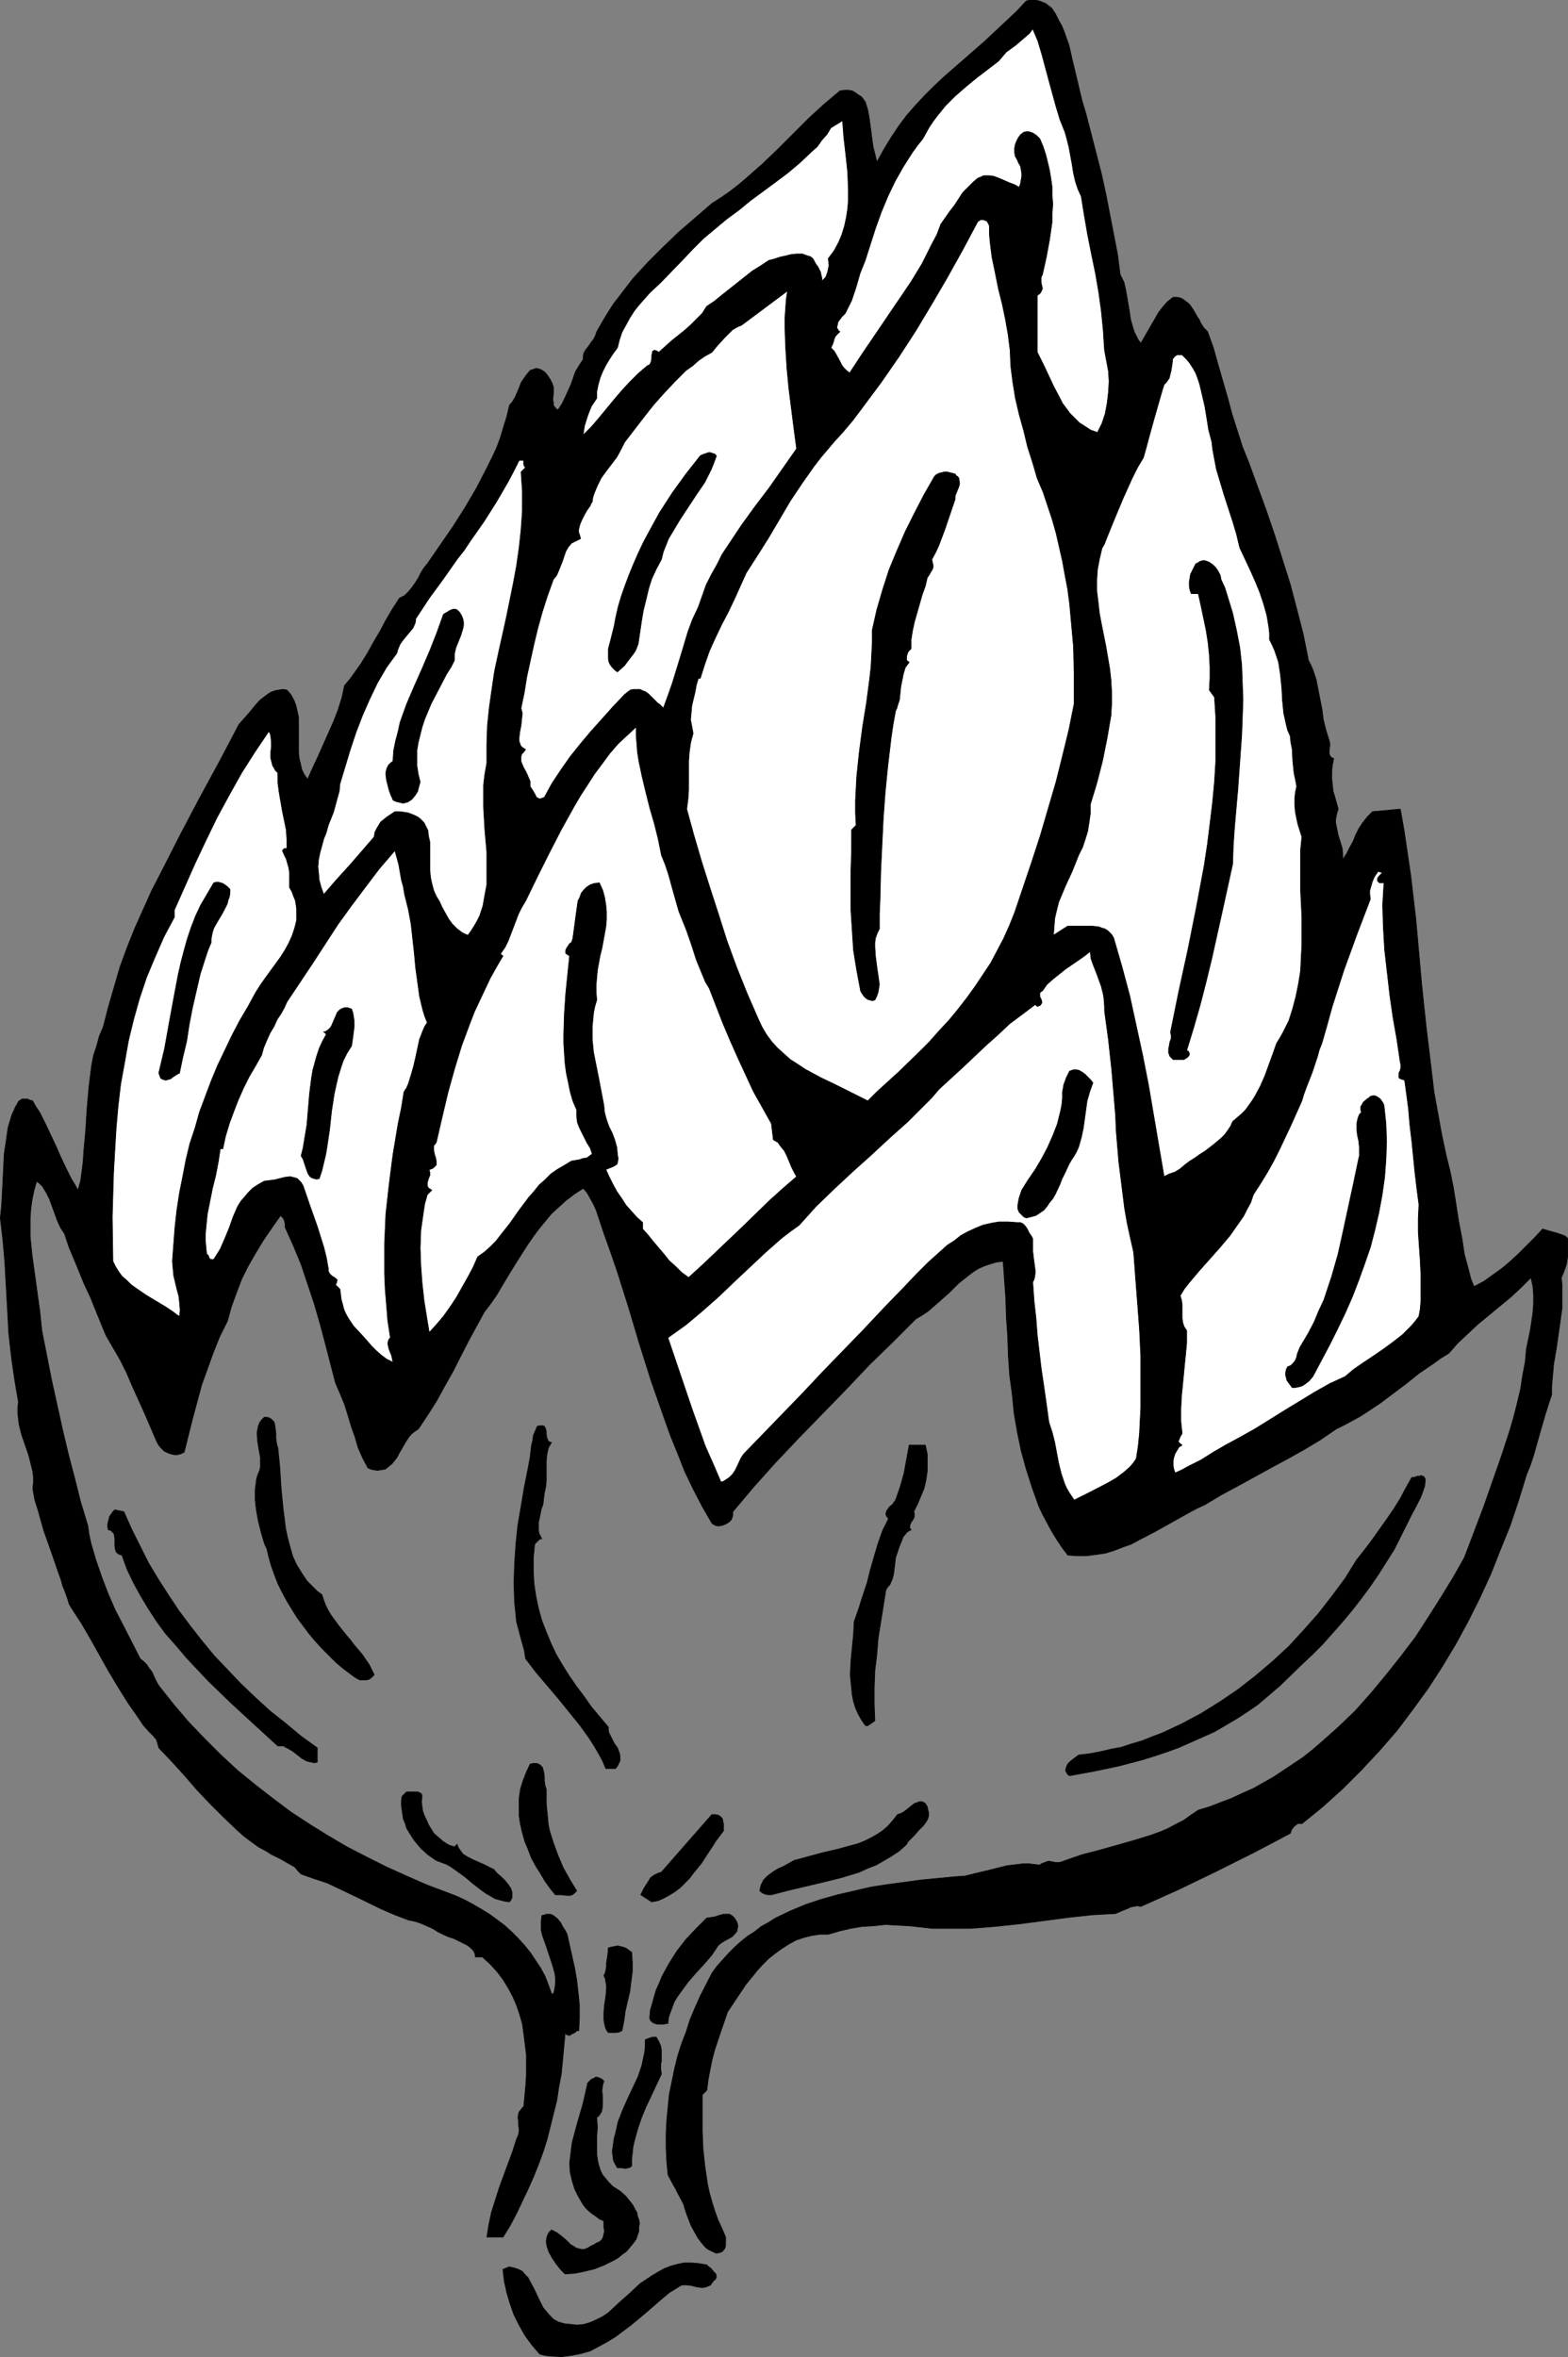 <?xml version="1.0" encoding="UTF-8" standalone="no"?>
<svg
   version="1.0"
   width="103.612mm"
   height="155.754mm"
   id="svg34"
   sodipodi:docname="Artichoke 5.wmf"
   xmlns:inkscape="http://www.inkscape.org/namespaces/inkscape"
   xmlns:sodipodi="http://sodipodi.sourceforge.net/DTD/sodipodi-0.dtd"
   xmlns="http://www.w3.org/2000/svg"
   xmlns:svg="http://www.w3.org/2000/svg">
  <rect width="100%" height="100%" fill="#808080" stroke="none"/>
  <sodipodi:namedview
     id="namedview34"
     pagecolor="#ffffff"
     bordercolor="#000000"
     borderopacity="0.25"
     inkscape:showpageshadow="2"
     inkscape:pageopacity="0.0"
     inkscape:pagecheckerboard="0"
     inkscape:deskcolor="#d1d1d1"
     inkscape:document-units="mm" />
  <defs
     id="defs1">
    <pattern
       id="WMFhbasepattern"
       patternUnits="userSpaceOnUse"
       width="6"
       height="6"
       x="0"
       y="0" />
  </defs>
  <path
     style="fill:#000000;fill-opacity:1;fill-rule:evenodd;stroke:#000000;stroke-width:0.162px;stroke-linecap:round;stroke-linejoin:round;stroke-miterlimit:4;stroke-dasharray:none;stroke-opacity:1"
     d="m 2.989,278.341 0.485,-0.97 0.323,-0.808 0.485,-0.808 0.323,-0.646 0.646,-0.485 0.323,-0.162 h 0.808 0.485 l 0.646,0.323 0.646,0.162 0.808,1.454 0.969,1.454 1.454,2.909 1.292,2.747 1.292,2.747 1.131,2.585 1.292,2.747 1.454,2.909 0.808,1.293 0.808,1.454 0.646,-2.262 0.323,-2.262 0.323,-2.585 0.162,-2.585 0.485,-5.333 0.323,-5.332 0.485,-5.494 0.323,-2.585 0.323,-2.585 0.485,-2.585 0.808,-2.424 0.646,-2.424 0.969,-2.262 1.292,-5.009 1.454,-5.009 1.454,-5.009 1.777,-4.848 1.939,-4.848 2.1,-4.686 2.1,-4.686 2.423,-4.686 4.685,-9.211 4.847,-9.211 5.008,-9.211 4.847,-9.211 1.292,-1.454 1.292,-1.454 1.292,-1.616 1.292,-1.454 1.454,-1.131 0.646,-0.485 0.808,-0.485 0.969,-0.323 0.808,-0.162 1.131,-0.162 0.969,0.162 0.969,1.131 0.808,1.454 0.485,1.293 0.323,1.454 0.323,1.454 v 1.454 2.909 3.07 1.454 l 0.162,1.454 0.323,1.293 0.323,1.454 0.646,1.293 0.808,1.131 1.292,-2.909 1.292,-2.747 2.585,-5.817 1.292,-2.909 1.131,-2.909 0.969,-3.07 0.323,-1.454 0.323,-1.616 1.131,-1.293 0.969,-1.293 1.939,-2.747 1.616,-2.585 1.616,-2.909 1.616,-2.747 1.454,-2.747 1.616,-2.747 1.777,-2.747 1.292,-0.646 0.969,-0.97 0.808,-0.97 0.808,-1.131 0.808,-1.293 0.646,-1.293 0.808,-1.293 0.808,-0.97 3.231,-4.686 3.231,-4.686 3.07,-4.848 2.746,-4.686 2.585,-5.009 1.292,-2.585 1.131,-2.424 0.969,-2.585 0.808,-2.747 0.808,-2.585 0.646,-2.747 0.808,-0.97 0.646,-1.131 0.485,-1.131 0.485,-1.131 0.485,-1.293 0.646,-0.97 0.808,-1.131 0.808,-0.97 0.485,-0.162 0.485,-0.162 0.485,-0.162 h 0.323 l 0.969,0.323 0.969,0.646 0.646,0.808 0.646,0.97 0.485,0.97 0.323,0.97 v 0.646 0.808 l -0.162,1.616 0.162,0.808 v 0.646 l 0.485,0.646 0.323,0.323 0.323,0.162 0.969,-1.454 0.808,-1.616 1.454,-3.232 1.131,-3.232 0.969,-1.616 0.969,-1.454 v -0.808 l 0.162,-0.808 0.485,-0.808 0.646,-0.808 0.646,-0.97 0.646,-0.808 0.485,-0.97 0.323,-0.97 1.292,-2.262 1.454,-2.424 1.454,-2.262 1.616,-2.101 1.616,-2.101 1.616,-2.101 3.716,-4.04 3.716,-3.717 4.039,-3.878 8.239,-7.11 2.262,-1.454 2.1,-1.454 2.1,-1.616 2.1,-1.778 4.039,-3.555 3.877,-3.717 7.593,-7.595 3.877,-3.555 2.1,-1.778 1.939,-1.616 1.131,-0.162 h 0.969 l 0.969,0.162 0.808,0.485 0.646,0.485 0.808,0.485 0.485,0.646 0.485,0.646 0.646,2.101 0.323,1.778 0.969,7.272 0.485,1.939 0.485,1.939 1.777,-3.232 1.777,-2.909 1.939,-2.909 1.939,-2.585 2.262,-2.585 2.262,-2.424 2.423,-2.424 2.423,-2.262 5.008,-4.363 5.17,-4.525 5.17,-4.848 2.585,-2.424 2.585,-2.747 0.808,-0.162 h 0.808 0.808 l 0.808,0.162 0.808,0.323 0.808,0.323 0.808,0.646 0.646,0.485 0.969,1.454 0.808,1.616 0.808,1.454 0.646,1.616 1.131,3.232 0.808,3.555 1.616,6.787 0.808,3.393 0.969,3.232 1.292,5.009 1.292,5.009 1.292,5.009 1.131,5.171 0.969,5.009 0.969,5.009 0.969,5.009 0.646,5.009 0.485,0.97 0.485,0.97 0.485,2.262 0.808,4.686 0.323,2.262 0.646,2.262 0.323,0.97 0.485,0.97 0.485,0.97 0.646,0.808 1.777,-3.07 1.777,-3.07 0.808,-1.454 1.131,-1.454 1.131,-1.293 1.454,-1.131 h 0.969 l 0.808,0.162 0.646,0.323 0.646,0.485 0.646,0.485 0.485,0.485 0.969,1.454 0.808,1.454 0.485,0.646 0.323,0.808 0.808,1.293 0.485,0.485 0.485,0.485 1.454,4.04 1.131,4.04 2.423,8.403 1.131,4.201 1.292,4.04 1.292,4.04 1.616,4.04 4.362,11.958 2.1,6.14 1.939,6.14 1.939,6.14 1.616,6.14 1.616,6.302 1.292,6.464 0.646,1.293 0.485,1.131 0.808,2.424 0.485,2.585 0.485,2.424 0.485,2.424 0.162,1.293 0.162,1.293 0.646,2.585 0.808,2.585 0.162,0.646 v 0.646 l -0.162,1.293 v 0.646 l 0.162,0.485 0.323,0.485 0.646,0.323 -0.323,1.616 -0.162,1.616 v 1.616 l 0.162,1.616 0.162,1.616 0.485,1.616 0.808,2.909 -0.323,0.97 -0.162,0.808 -0.162,0.808 v 0.808 l 0.323,1.616 0.323,1.616 0.485,1.454 0.485,1.616 0.162,1.454 v 1.454 l 0.969,-1.454 0.808,-1.616 0.808,-1.454 0.646,-1.616 0.808,-1.616 0.969,-1.454 1.131,-1.454 0.646,-0.646 0.646,-0.646 6.947,-0.646 0.969,5.494 0.808,5.494 0.808,5.494 0.646,5.494 0.646,5.494 0.485,5.494 0.969,10.827 1.131,10.665 1.292,10.665 0.646,5.494 0.969,5.332 0.969,5.333 1.131,5.333 0.969,3.878 0.808,4.04 0.646,4.04 0.646,4.201 0.808,4.201 0.646,4.201 1.131,4.201 0.485,1.939 0.808,1.939 2.423,-1.293 2.262,-1.616 2.262,-1.616 2.1,-1.778 2.1,-1.939 1.939,-1.939 2.1,-2.101 1.939,-2.101 1.616,0.485 1.777,0.485 1.454,0.485 0.808,0.323 0.646,0.646 v 4.04 l -0.162,1.131 -0.162,1.131 -0.323,0.97 -0.485,1.293 -0.485,1.131 0.162,1.939 v 1.939 1.778 1.939 l -0.485,3.555 -0.485,3.393 -0.485,3.393 -0.646,3.717 -0.323,3.717 -0.162,1.778 v 2.101 l -0.808,2.424 -0.808,2.585 -1.454,5.009 -1.454,5.171 -0.808,2.424 -0.969,2.424 -1.939,6.302 -2.1,6.302 -2.423,5.979 -2.423,6.14 -2.746,5.979 -2.908,5.817 -3.07,5.656 -3.393,5.656 -3.554,5.494 -3.877,5.332 -3.877,5.171 -4.362,5.009 -4.523,4.848 -4.685,4.686 -5.008,4.525 -5.17,4.201 h -0.646 -0.485 l -0.323,0.323 -0.485,0.323 -0.646,0.808 -0.162,0.485 -0.162,0.485 -9.209,4.848 -9.37,4.686 -9.37,4.525 -9.37,4.201 -0.969,-0.162 -0.808,0.162 -0.808,0.162 -0.646,0.323 -1.616,0.646 -1.454,0.646 -2.908,0.162 -2.908,0.162 -5.977,0.646 -6.139,0.808 -6.139,0.808 -6.139,0.646 -6.139,0.485 h -3.231 -3.07 -3.07 l -2.908,-0.323 -2.908,-0.323 -3.07,-0.162 -2.908,-0.162 -2.908,0.323 -2.908,0.162 -2.908,0.485 -2.746,0.646 -2.746,0.808 h -2.1 l -2.1,0.323 -1.939,0.485 -1.939,0.646 -1.777,0.97 -1.777,1.131 -1.777,1.293 -1.616,1.293 -1.454,1.454 -1.454,1.616 -1.292,1.616 -1.454,1.778 -2.262,3.393 -2.262,3.393 -1.616,4.686 -1.616,4.848 -0.646,2.424 -0.485,2.424 -0.485,2.585 -0.323,2.585 v 0 l -1.131,1.131 v 4.525 4.525 l 0.162,4.363 0.485,4.525 0.646,4.363 0.485,2.262 0.646,2.262 0.646,2.101 0.808,2.262 0.969,2.101 0.969,2.262 v 1.454 0.646 l -0.162,0.646 -0.323,0.485 -0.485,0.485 -0.646,0.162 -0.646,0.162 -0.808,-0.323 -0.646,-0.323 -0.646,-0.323 -0.646,-0.485 -0.969,-1.131 -0.969,-1.293 -0.808,-1.454 -0.808,-1.454 -0.646,-1.616 -0.485,-1.293 -0.485,-1.454 -0.323,-1.131 -1.292,-2.424 -0.646,-1.293 -0.646,-1.131 -1.292,-2.424 -0.323,-3.393 -0.162,-3.393 v -3.555 l 0.162,-3.232 0.323,-3.393 0.323,-3.232 0.646,-3.07 0.646,-3.232 0.808,-3.232 0.969,-3.07 1.131,-2.909 0.969,-3.07 1.292,-3.07 1.292,-2.909 2.908,-5.656 1.292,-1.778 1.454,-1.616 1.454,-1.616 1.454,-1.454 1.616,-1.454 1.616,-1.293 1.777,-1.131 1.616,-1.293 1.777,-0.97 1.777,-1.131 3.716,-1.778 3.877,-1.616 3.877,-1.293 4.039,-1.131 4.2,-0.97 4.2,-0.97 4.2,-0.646 8.401,-1.131 8.401,-0.808 2.423,-0.162 2.585,-0.646 2.746,-0.646 2.585,-0.646 2.585,-0.646 2.746,-0.323 1.292,-0.162 h 1.454 l 1.292,0.162 1.454,0.162 0.323,-0.323 0.485,-0.162 0.808,-0.323 0.646,-0.162 0.808,0.162 0.808,0.162 h 0.808 l 0.808,-0.162 0.808,-0.323 4.2,-1.454 4.362,-1.131 8.562,-2.424 4.2,-1.293 2.262,-0.808 1.939,-0.808 2.1,-1.131 1.939,-0.97 1.777,-1.293 1.939,-1.293 2.746,-0.808 2.908,-1.131 2.585,-0.97 2.746,-1.293 2.585,-1.131 2.585,-1.454 2.585,-1.454 2.423,-1.616 2.423,-1.616 2.423,-1.616 2.262,-1.778 2.262,-1.939 4.362,-3.878 4.362,-4.201 3.877,-4.363 3.877,-4.686 3.716,-4.686 3.554,-4.686 3.231,-5.009 3.07,-4.848 3.07,-5.009 2.746,-4.848 4.847,-12.766 2.262,-6.464 2.262,-6.464 2.1,-6.464 0.969,-3.393 0.808,-3.232 0.808,-3.393 0.485,-3.232 0.646,-3.393 0.323,-3.393 0.969,-4.686 0.323,-2.101 0.323,-2.262 0.162,-2.101 v -2.262 l -0.162,-2.101 -0.485,-2.262 -2.423,2.424 -2.585,2.424 -5.493,4.525 -2.746,2.262 -2.585,2.424 -2.423,2.262 -2.262,2.585 -2.1,1.293 -1.777,1.293 -3.554,2.424 -3.231,2.585 -3.231,2.424 -3.231,2.424 -3.393,2.262 -1.777,1.131 -1.777,0.97 -2.1,1.131 -1.939,0.97 -4.039,2.747 -4.039,2.424 -4.039,2.262 -4.2,2.262 -8.239,4.525 -4.2,2.262 -4.039,2.424 -2.1,0.97 -2.1,1.131 -4.039,2.262 -4.039,2.262 -4.039,2.101 -2.1,1.131 -2.262,0.808 -2.1,0.808 -2.1,0.646 -2.262,0.323 -2.423,0.323 h -2.262 l -2.423,-0.162 -1.454,-1.939 -1.292,-1.939 -1.292,-2.101 -1.131,-2.101 -1.131,-2.101 -0.969,-2.101 -0.808,-2.262 -0.808,-2.262 -1.454,-4.525 -1.292,-4.686 -0.969,-4.686 -0.808,-4.686 -0.485,-4.848 -0.646,-4.848 -0.323,-4.848 -0.162,-4.848 -0.323,-4.686 -0.162,-4.848 -0.323,-4.525 -0.323,-4.525 -1.616,0.162 -1.616,0.485 -1.454,0.485 -1.454,0.646 -1.292,0.808 -1.292,0.97 -2.423,1.939 -2.423,2.424 -1.292,1.131 -1.292,1.131 -2.585,2.262 -1.454,0.97 -1.616,0.97 -5.654,5.656 -5.977,5.817 -5.816,6.14 -11.793,12.119 -5.816,6.14 -5.493,6.14 -5.17,6.14 v 0.485 0.485 l -0.162,0.485 -0.162,0.485 -0.646,0.646 -0.808,0.485 -0.808,0.323 -0.969,0.162 -0.808,-0.162 -0.808,-0.485 -2.423,-4.201 -2.262,-4.363 -2.1,-4.363 -1.777,-4.525 -1.777,-4.363 -1.616,-4.525 -3.231,-9.211 -2.908,-9.211 -2.746,-9.211 -2.908,-9.211 -1.616,-4.686 -1.616,-4.525 -0.969,-2.909 -0.969,-2.909 -0.646,-1.454 -0.808,-1.454 -0.808,-1.454 -0.969,-1.131 -2.262,1.454 -2.1,1.616 -1.777,1.616 -1.777,1.616 -1.616,1.939 -1.454,1.778 -1.454,1.939 -1.454,2.101 -2.585,4.04 -2.585,4.201 -2.585,4.363 -1.454,2.101 -1.616,2.101 -4.039,7.433 -3.877,7.595 -2.1,3.717 -1.939,3.555 -2.262,3.555 -2.262,3.393 -0.969,0.646 -0.808,0.646 -0.646,0.808 -0.646,0.97 -1.131,1.939 -0.646,1.131 -0.485,0.97 -0.646,0.808 -0.646,0.808 -0.808,0.646 -0.808,0.646 -0.969,0.162 -0.969,0.162 -1.131,-0.162 -0.646,-0.162 -0.646,-0.323 -1.292,-2.424 -1.131,-2.585 -0.808,-2.747 -0.969,-2.747 -0.808,-2.747 -0.808,-2.585 -1.131,-2.747 -1.131,-2.585 -2.585,-10.019 -1.292,-4.848 -1.454,-5.009 -1.616,-4.848 -1.616,-4.848 -1.939,-4.686 -2.1,-4.686 v -0.808 l -0.162,-0.808 -0.323,-0.646 -0.646,-0.646 -2.262,3.232 -2.1,3.07 -1.939,3.232 -1.777,3.07 -1.616,3.232 -1.292,3.393 -1.292,3.555 -0.969,3.555 -1.939,3.878 -1.616,4.04 -1.454,4.04 -1.454,4.04 -1.131,4.201 -1.131,4.201 -2.1,8.403 -1.131,0.485 -0.969,0.162 -0.969,-0.162 -0.969,-0.323 -0.969,-0.485 -0.808,-0.808 -0.646,-0.808 -0.485,-0.97 -2.908,-6.787 -3.07,-6.787 -1.454,-3.393 -1.616,-3.232 -1.777,-3.07 -1.777,-3.07 -2.585,-6.302 -1.292,-3.232 -1.454,-3.07 -2.585,-6.302 -1.292,-3.07 -1.131,-3.393 -0.969,-1.454 -0.808,-1.778 -1.292,-3.555 -0.646,-1.778 -0.808,-1.616 -0.969,-1.616 -0.646,-0.646 -0.808,-0.646 -0.646,2.262 -0.485,2.262 -0.323,2.424 -0.162,2.262 v 2.262 2.424 l 0.485,4.686 0.646,4.686 0.646,4.686 0.646,4.686 0.485,4.686 2.423,12.281 2.746,12.443 1.454,6.14 1.616,6.14 1.454,5.817 1.777,5.817 0.323,2.262 0.485,2.262 1.292,4.363 1.454,4.201 1.616,4.201 1.777,4.04 2.1,4.04 4.039,7.918 0.969,0.808 0.646,0.646 0.646,0.97 0.646,0.808 0.808,1.778 0.485,0.97 0.485,0.808 3.716,4.686 3.716,4.363 4.039,4.201 4.039,4.04 4.2,3.878 4.362,3.555 4.362,3.393 4.523,3.393 4.685,3.07 4.685,2.909 4.685,2.747 5.008,2.585 4.847,2.424 5.008,2.262 5.17,2.262 5.17,1.939 2.1,0.808 2.1,0.97 2.1,1.131 1.939,1.131 2.1,1.293 1.777,1.293 1.939,1.454 1.777,1.616 1.616,1.616 1.616,1.778 1.454,1.778 1.292,1.939 1.292,1.939 1.131,2.101 0.808,2.101 0.808,2.262 h 0.485 l 0.323,-1.293 0.162,-1.293 v -1.293 l -0.162,-1.293 -0.323,-1.131 -0.323,-1.131 -1.616,-4.848 -0.808,-2.262 -0.323,-1.293 v -1.131 -1.293 l 0.162,-1.293 0.646,-0.162 0.485,-0.162 h 0.485 0.485 l 0.485,0.162 0.485,0.323 0.808,0.646 0.808,0.97 0.485,0.97 0.646,0.97 0.485,0.97 1.292,5.817 0.646,2.909 0.485,2.909 0.323,2.909 0.323,3.07 v 3.232 l -0.162,3.232 h -0.485 l -0.323,0.323 -0.485,0.323 -0.485,0.162 -0.323,0.323 h -0.485 l -0.485,-0.162 -0.323,-0.485 -0.323,3.555 -0.323,3.393 -0.323,3.393 -0.646,3.393 -0.485,3.232 -0.808,3.232 -0.808,3.232 -0.808,3.232 -0.969,3.07 -1.131,3.07 -1.292,3.232 -1.292,2.909 -1.454,3.07 -1.454,3.07 -1.616,3.07 -1.777,2.909 h -4.039 l 0.485,-3.07 0.646,-3.07 0.969,-3.07 0.969,-3.07 1.131,-3.07 1.131,-3.07 1.131,-3.07 0.969,-3.07 0.323,-0.646 0.162,-0.485 0.162,-1.131 -0.162,-0.97 v -0.97 l -0.162,-1.131 0.162,-0.97 0.162,-0.485 0.323,-0.323 0.323,-0.485 0.485,-0.485 0.485,-5.171 0.162,-2.747 v -2.585 -2.424 l -0.323,-2.585 -0.323,-2.585 -0.323,-2.424 -0.646,-2.262 -0.808,-2.424 -0.969,-2.262 -1.131,-2.101 -1.292,-2.101 -1.454,-1.939 -1.777,-1.939 -1.939,-1.778 h -1.777 v -0.485 l -0.162,-0.485 -0.323,-0.646 -0.646,-0.646 -0.808,-0.646 -3.231,-1.616 -1.454,-0.485 -1.454,-0.646 -1.292,-0.646 -1.292,-0.808 -1.454,-0.646 -1.454,-0.646 -1.454,-0.485 -1.616,-0.323 -3.393,-1.293 -3.393,-1.454 -6.624,-3.232 -3.393,-1.616 -3.393,-1.616 -3.393,-1.131 -3.231,-1.131 -0.808,-0.808 -0.808,-0.97 -1.131,-0.646 -1.131,-0.646 -1.131,-0.646 -1.292,-0.646 -1.292,-0.646 -0.969,-0.646 -2.1,-1.131 -1.777,-1.293 -1.939,-1.454 -1.616,-1.454 -3.393,-3.232 -3.231,-3.232 -3.393,-3.555 -3.07,-3.555 -3.231,-3.555 -3.231,-3.393 -0.323,-1.131 -0.323,-0.97 -0.808,-0.97 -0.969,-0.97 -1.454,-1.616 -1.292,-1.939 -2.585,-3.717 -2.423,-3.878 -2.423,-4.04 -2.262,-4.04 -2.262,-4.04 -2.262,-3.878 -2.423,-3.717 -0.646,-1.131 -0.323,-1.131 -0.808,-2.262 -0.485,-1.131 -0.323,-1.293 -0.808,-2.262 -1.777,-5.171 -1.777,-5.009 -1.454,-5.171 -0.808,-2.585 -0.485,-2.747 0.162,-1.454 v -1.454 L 8.158,367.377 7.835,366.085 7.189,363.499 5.412,358.328 4.766,355.743 4.604,354.45 4.443,352.996 v -1.454 l 0.162,-1.454 -0.485,-2.747 -0.485,-2.909 -0.808,-5.656 -0.646,-5.817 -0.323,-5.979 -0.646,-11.635 -0.485,-5.656 -0.646,-5.494 0.323,-3.07 0.162,-3.07 0.323,-6.464 0.162,-3.393 0.485,-3.232 0.485,-3.393 z"
     id="path1" />
  <path
     style="fill:#000000;fill-opacity:1;fill-rule:evenodd;stroke:#000000;stroke-width:0.162px;stroke-linecap:round;stroke-linejoin:round;stroke-miterlimit:4;stroke-dasharray:none;stroke-opacity:1"
     d="m 28.676,377.073 2.262,0.485 1.939,4.363 2.1,4.201 2.1,4.201 2.423,4.04 2.585,4.04 2.585,3.878 2.908,3.878 2.908,3.717 3.07,3.717 3.393,3.555 3.231,3.393 3.554,3.393 3.716,3.393 3.877,3.07 3.877,3.232 4.039,2.909 v 3.555 l -0.808,0.162 -0.646,-0.162 -0.808,-0.162 -0.485,-0.162 -1.131,-0.646 -2.262,-1.778 -1.131,-0.646 -0.646,-0.323 -0.485,-0.323 h -0.808 -0.646 l -5.816,-5.333 -5.977,-5.494 -5.654,-5.494 -2.746,-2.909 -2.585,-2.747 -2.585,-3.07 -2.585,-2.909 -2.262,-3.07 -2.1,-3.232 -1.939,-3.232 -1.777,-3.232 -1.616,-3.393 -1.292,-3.555 -0.646,-0.162 -0.485,-0.323 -0.323,-0.323 -0.162,-0.485 -0.162,-0.97 v -0.97 -0.97 l -0.162,-0.97 -0.162,-0.323 -0.323,-0.323 -0.323,-0.323 -0.646,-0.162 -0.162,-0.646 v -0.808 l 0.162,-0.646 0.162,-0.646 0.162,-0.646 0.485,-0.646 0.323,-0.485 z"
     id="path2" />
  <path
     style="fill:#ffffff;fill-opacity:1;fill-rule:evenodd;stroke:#000000;stroke-width:0.162px;stroke-linecap:round;stroke-linejoin:round;stroke-miterlimit:4;stroke-dasharray:none;stroke-opacity:1"
     d="m 43.538,227.278 2.585,-5.817 2.585,-5.817 2.746,-5.817 2.746,-5.656 3.07,-5.656 3.07,-5.494 3.393,-5.333 3.393,-5.009 0.323,0.485 0.162,0.646 0.162,1.454 v 1.293 l -0.162,1.293 v 1.454 l 0.323,1.293 0.162,0.646 0.323,0.485 0.323,0.646 0.646,0.646 v 2.424 l 0.323,2.424 0.808,4.686 0.969,4.686 0.162,2.424 v 2.262 h -0.323 -0.323 l -0.485,0.485 0.485,1.131 0.485,0.97 0.323,1.131 0.323,1.131 0.162,1.131 v 1.131 1.293 1.293 l 0.646,1.131 0.323,0.97 0.485,1.131 0.162,0.97 0.162,1.131 v 0.97 1.939 l -0.485,1.939 -0.646,1.939 -0.808,1.778 -0.969,1.778 -1.131,1.778 -1.292,1.778 -2.585,3.555 -1.131,1.616 -1.131,1.778 -0.969,1.778 -0.969,1.778 -2.1,3.555 -1.939,3.717 -1.777,3.717 -1.777,3.717 -1.616,3.878 -1.454,3.878 -1.454,3.878 -1.131,4.04 -1.292,3.878 -0.969,4.04 -0.808,4.201 -0.808,4.04 -0.646,4.201 -0.485,4.363 -0.323,4.201 -0.323,4.363 0.162,1.778 0.162,1.778 0.808,3.393 0.485,1.778 0.162,1.616 0.162,1.778 -0.162,1.616 -0.808,-0.485 -0.808,-0.646 -0.969,-0.646 -0.969,-0.646 -2.423,-1.454 -2.423,-1.454 -2.585,-1.778 -1.131,-0.808 -1.131,-1.131 -1.131,-0.97 -0.808,-1.131 -0.808,-1.293 -0.646,-1.293 -0.162,-11.15 0.323,-10.988 0.323,-5.656 0.323,-5.494 0.485,-5.494 0.646,-5.494 0.969,-5.332 0.969,-5.494 1.292,-5.333 1.454,-5.171 1.777,-5.333 2.1,-5.009 2.262,-5.171 1.292,-2.424 1.292,-2.424 z"
     id="path3" />
  <path
     style="fill:#000000;fill-opacity:1;fill-rule:evenodd;stroke:#000000;stroke-width:0.162px;stroke-linecap:round;stroke-linejoin:round;stroke-miterlimit:4;stroke-dasharray:none;stroke-opacity:1"
     d="m 53.393,220.491 0.646,-0.162 h 0.485 l 0.646,0.162 0.485,0.162 0.969,0.646 0.808,0.808 v 0.97 l -0.162,0.97 -0.323,0.808 -0.162,0.808 -0.808,1.616 -0.808,1.454 -0.969,1.616 -0.808,1.454 -0.323,0.97 -0.162,0.808 -0.162,0.808 v 0.97 l -0.808,1.939 -0.646,1.939 -1.292,4.04 -0.969,4.201 -0.969,4.201 -0.808,4.201 -0.323,2.101 -0.323,2.101 -0.969,4.04 -0.808,3.878 -0.646,0.323 -0.485,0.323 -0.485,0.323 -0.646,0.485 -0.646,0.162 -0.485,0.162 -0.646,-0.162 -0.323,-0.162 -0.323,-0.162 -0.485,-1.293 1.454,-6.14 1.131,-6.302 1.131,-6.14 1.131,-5.979 0.646,-2.909 0.808,-3.07 0.808,-2.909 0.969,-2.909 1.131,-2.909 1.292,-2.747 1.616,-2.747 z"
     id="path4" />
  <path
     style="fill:#ffffff;fill-opacity:1;fill-rule:evenodd;stroke:#000000;stroke-width:0.162px;stroke-linecap:round;stroke-linejoin:round;stroke-miterlimit:4;stroke-dasharray:none;stroke-opacity:1"
     d="m 55.009,286.905 h 0.646 l 0.646,-3.07 0.969,-3.232 1.131,-3.07 1.131,-2.909 1.292,-2.909 1.454,-2.909 1.616,-2.747 1.454,-2.585 0.485,-1.778 0.808,-1.939 0.808,-1.778 0.969,-1.616 0.808,-1.778 0.969,-1.454 0.808,-1.454 0.646,-1.454 6.462,-9.695 6.301,-9.695 3.393,-4.686 3.393,-4.525 3.554,-4.686 3.877,-4.525 0.969,3.555 0.646,3.717 0.485,1.778 0.323,1.939 0.485,1.939 0.485,1.939 0.646,3.555 0.808,7.272 0.323,3.555 0.485,3.555 0.485,3.555 0.808,3.393 0.485,1.616 0.646,1.616 -0.646,0.97 -0.485,1.131 -0.808,2.101 -0.485,2.262 -0.485,2.262 -0.485,2.101 -0.646,2.262 -0.646,2.101 -0.485,1.131 -0.646,0.97 -0.646,4.04 -0.808,3.878 -0.646,3.878 -0.646,3.878 -0.485,3.717 -0.485,3.878 -0.808,7.272 -0.162,3.717 -0.162,3.717 v 3.717 3.717 l 0.162,3.878 0.323,3.878 0.323,4.04 0.646,4.201 -0.323,0.323 -0.162,0.323 -0.162,0.808 0.162,0.808 0.162,0.646 0.323,0.808 0.323,0.808 0.162,0.808 0.162,0.808 -1.616,-0.808 -1.292,-0.97 -1.292,-1.131 -1.131,-1.131 -2.262,-2.585 -2.262,-2.424 -0.646,-0.97 -0.646,-0.97 -0.646,-1.131 -0.485,-1.131 -0.323,-1.293 -0.323,-1.131 -0.323,-2.585 -1.131,-1.131 0.323,-0.485 v -0.323 l 0.162,-0.323 -0.162,-0.162 -0.323,-0.323 -0.485,-0.323 -0.485,-0.323 -0.485,-0.485 -0.323,-0.646 v -0.323 -0.323 l -0.485,-2.747 -0.646,-2.585 -1.616,-5.171 -1.777,-5.009 -1.777,-5.171 -0.485,-0.808 -0.485,-0.485 -0.485,-0.485 -0.485,-0.162 -0.646,-0.162 -0.646,-0.162 -1.292,0.162 -1.292,0.323 -1.292,0.323 -1.292,0.162 -1.292,0.162 -1.454,0.808 -1.454,0.97 -0.969,0.97 -0.969,1.131 -0.969,1.131 -0.808,1.293 -1.131,2.585 -0.969,2.747 -1.131,2.747 -1.131,2.585 -0.808,1.293 -0.808,1.293 h -0.485 -0.323 l -0.162,-0.162 -0.162,-0.162 -0.162,-0.485 -0.162,-0.323 -0.323,-0.162 -0.162,-1.616 -0.162,-1.778 v -1.616 l 0.162,-1.778 0.323,-3.232 0.646,-3.232 0.646,-3.232 0.808,-3.232 0.646,-3.393 z"
     id="path5" />
  <path
     style="fill:#000000;fill-opacity:1;fill-rule:evenodd;stroke:#000000;stroke-width:0.162px;stroke-linecap:round;stroke-linejoin:round;stroke-miterlimit:4;stroke-dasharray:none;stroke-opacity:1"
     d="m 65.994,353.965 h 0.646 l 0.646,0.162 0.485,0.323 0.323,0.323 0.323,0.323 0.162,0.485 0.162,1.131 0.162,1.293 v 1.293 l 0.162,1.131 0.162,0.646 0.162,0.485 0.485,4.848 0.323,5.171 0.485,5.009 0.323,2.585 0.323,2.585 0.485,2.262 0.646,2.424 0.646,2.262 0.969,2.101 1.292,2.101 1.292,1.939 1.777,1.778 0.808,0.808 1.131,0.808 0.485,1.454 0.485,1.293 0.646,1.293 0.808,1.293 1.777,2.424 1.939,2.424 0.969,1.131 0.969,1.293 1.939,2.262 1.777,2.585 0.646,1.293 0.646,1.293 -0.646,0.646 -0.646,0.485 -0.808,0.162 h -0.646 -0.808 l -0.646,-0.323 -0.808,-0.485 -0.646,-0.485 -1.939,-1.454 -1.939,-1.616 -1.777,-1.778 -1.777,-1.778 -1.616,-1.778 -1.616,-1.939 -1.454,-1.939 -1.454,-1.939 -1.292,-2.101 -1.292,-2.101 -1.131,-2.101 -1.131,-2.262 -0.808,-2.101 -0.808,-2.262 -0.646,-2.262 -0.485,-2.101 -0.485,-0.97 -0.323,-0.97 -0.646,-2.262 -0.646,-2.585 -0.485,-2.585 -0.323,-2.747 v -1.293 -1.293 l 0.162,-1.293 0.162,-1.293 0.323,-1.131 0.485,-1.131 0.162,-0.808 v -0.808 -1.616 l -0.323,-1.778 -0.162,-0.97 -0.162,-0.97 -0.162,-1.778 v -0.808 l 0.162,-0.808 0.162,-0.808 0.323,-0.808 0.485,-0.646 z"
     id="path6" />
  <path
     style="fill:#000000;fill-opacity:1;fill-rule:evenodd;stroke:#000000;stroke-width:0.162px;stroke-linecap:round;stroke-linejoin:round;stroke-miterlimit:4;stroke-dasharray:none;stroke-opacity:1"
     d="m 81.503,258.303 -0.646,-0.646 v 0.162 l 0.646,-0.323 0.485,-0.323 0.485,-0.485 0.323,-0.485 0.485,-1.131 0.485,-1.131 0.485,-1.131 0.323,-0.323 0.323,-0.323 0.646,-0.323 0.485,-0.162 h 0.808 l 0.969,0.323 0.323,0.97 0.162,0.97 0.162,1.131 v 1.293 l -0.323,2.585 -0.162,1.131 -0.162,1.131 -1.131,1.778 -0.969,1.939 -0.646,1.939 -0.646,2.101 -0.485,2.101 -0.485,2.262 -0.646,4.201 -0.485,4.525 -0.646,4.363 -0.323,1.939 -0.969,4.04 -0.646,1.939 -0.646,0.162 -0.646,-0.162 -0.485,-0.162 -0.323,-0.162 -0.323,-0.323 -0.323,-0.485 -0.323,-0.808 -0.323,-0.97 -0.162,-0.485 -0.162,-0.485 -0.323,-0.97 -0.485,-0.808 0.485,-1.939 0.323,-1.939 0.646,-3.878 0.323,-3.878 0.323,-3.878 0.485,-3.878 0.323,-1.939 0.485,-1.778 0.485,-1.778 0.646,-1.939 0.808,-1.778 z"
     id="path7" />
  <path
     style="fill:#ffffff;fill-opacity:1;fill-rule:evenodd;stroke:#000000;stroke-width:0.162px;stroke-linecap:round;stroke-linejoin:round;stroke-miterlimit:4;stroke-dasharray:none;stroke-opacity:1"
     d="m 99.113,163.126 0.162,-0.646 0.162,-0.485 0.485,-1.131 0.808,-1.131 1.616,-1.939 0.808,-0.97 0.485,-1.131 0.162,-0.646 v -0.485 l 3.393,-5.171 3.554,-4.848 3.393,-4.848 1.777,-2.262 1.616,-2.424 3.393,-4.848 3.07,-4.848 2.908,-5.009 1.454,-2.747 1.292,-2.585 h 1.131 v 0.97 l 0.162,0.485 0.323,0.323 -1.131,1.131 0.162,2.424 0.162,2.424 v 4.848 l -0.323,4.686 -0.485,4.525 -0.646,4.525 -0.808,4.363 -1.777,8.726 -1.939,8.726 -0.969,4.525 -0.646,4.363 -0.646,4.525 -0.485,4.686 -0.162,4.686 v 4.686 l -0.485,2.747 -0.323,2.747 v 2.747 2.747 l 0.323,5.656 0.485,5.494 v 2.747 2.747 2.747 l -0.485,2.585 -0.485,2.747 -0.808,2.424 -0.646,1.293 -0.646,1.131 -0.808,1.293 -0.808,1.131 -0.808,-0.323 -0.646,-0.323 -1.292,-0.97 -1.131,-1.131 -0.969,-1.293 -0.808,-1.454 -0.808,-1.454 -0.646,-1.454 -0.808,-1.293 -0.646,-1.454 -0.485,-1.778 -0.323,-1.616 -0.162,-1.778 v -3.555 -1.778 -1.616 l -0.323,-1.454 -0.162,-1.454 -0.646,-1.293 -0.323,-0.646 -0.485,-0.485 -0.485,-0.485 -0.646,-0.485 -0.646,-0.323 -0.808,-0.323 -0.808,-0.323 -0.969,-0.162 -1.131,-0.162 h -1.292 l -1.939,1.293 -0.808,0.646 -0.808,0.646 -0.485,0.808 -0.485,0.808 -0.485,0.97 -0.162,1.131 -3.07,3.555 -3.231,3.717 -3.231,3.555 -3.07,3.555 -0.646,-1.778 -0.485,-1.778 -0.162,-1.778 -0.162,-1.616 0.162,-1.778 0.323,-1.616 0.485,-1.778 0.485,-1.778 0.646,-1.616 0.485,-1.778 1.292,-3.232 0.969,-3.555 0.485,-1.778 0.162,-1.778 2.585,-8.564 1.454,-4.363 1.616,-4.201 1.777,-4.04 1.939,-4.04 2.262,-3.878 1.292,-1.778 z"
     id="path8" />
  <path
     style="fill:#000000;fill-opacity:1;fill-rule:evenodd;stroke:#000000;stroke-width:0.162px;stroke-linecap:round;stroke-linejoin:round;stroke-miterlimit:4;stroke-dasharray:none;stroke-opacity:1"
     d="m 98.143,190.112 0.162,-2.585 0.485,-2.424 0.646,-2.424 0.485,-2.262 0.808,-2.262 0.808,-2.262 1.939,-4.525 1.939,-4.363 1.939,-4.525 1.777,-4.525 0.808,-2.262 0.808,-2.262 0.808,-0.485 0.808,-0.485 0.808,-0.323 h 0.485 l 0.485,0.162 0.646,0.646 0.485,0.808 0.323,0.808 0.162,0.808 v 0.808 l -0.162,0.808 -0.485,1.616 -1.292,3.232 -0.323,1.454 v 0.808 0.808 l -0.808,1.616 -1.131,1.778 -1.939,3.717 -1.939,3.717 -1.616,3.878 -0.646,1.939 -0.485,1.939 -0.485,1.939 -0.323,1.939 v 1.939 1.939 l 0.323,2.101 0.485,1.939 -0.323,1.131 -0.323,1.293 -0.646,0.97 -0.808,0.97 -0.485,0.323 -0.485,0.323 -0.646,0.162 -0.485,0.162 -0.646,-0.162 -0.646,-0.162 -0.646,-0.162 -0.646,-0.323 -0.162,-0.485 -0.323,-0.646 -0.485,-1.293 -0.323,-1.293 -0.323,-1.293 -0.162,-1.293 v -0.646 l 0.162,-0.646 0.162,-0.485 0.323,-0.646 0.485,-0.485 z"
     id="path9" />
  <path
     style="fill:#000000;fill-opacity:1;fill-rule:evenodd;stroke:#000000;stroke-width:0.162px;stroke-linecap:round;stroke-linejoin:round;stroke-miterlimit:4;stroke-dasharray:none;stroke-opacity:1"
     d="m 101.536,447.527 h 1.131 0.646 0.485 0.485 l 0.485,0.162 0.485,0.323 0.162,0.646 -0.162,1.293 0.162,1.293 0.162,1.131 0.485,1.293 0.485,0.97 0.485,1.131 1.292,2.101 1.292,1.131 1.131,0.97 1.292,0.808 1.454,0.485 0.646,-0.646 0.323,0.808 0.323,0.485 0.808,1.131 1.292,0.808 1.292,0.646 2.585,1.131 1.292,0.646 1.292,0.646 0.808,0.97 0.969,0.808 0.969,0.97 0.808,0.97 0.646,0.97 0.323,0.97 v 0.646 0.646 l -0.162,0.485 -0.485,0.646 -1.131,-0.162 -1.292,-0.323 -1.131,-0.323 -1.131,-0.646 -1.131,-0.646 -1.131,-0.808 -2.1,-1.616 -2.1,-1.778 -2.262,-1.616 -1.131,-0.808 -1.131,-0.646 -1.292,-0.485 -1.292,-0.485 -2.1,-1.454 -1.777,-1.616 -1.616,-1.939 -0.646,-0.97 -1.292,-2.101 -0.323,-1.131 -0.485,-1.131 -0.162,-1.131 -0.162,-1.131 -0.162,-1.131 v -1.131 l 0.162,-1.131 z"
     id="path10" />
  <path
     style="fill:#ffffff;fill-opacity:1;fill-rule:evenodd;stroke:#000000;stroke-width:0.162px;stroke-linecap:round;stroke-linejoin:round;stroke-miterlimit:4;stroke-dasharray:none;stroke-opacity:1"
     d="m 107.836,297.247 -0.485,-0.323 -0.323,-0.162 -0.162,-0.323 -0.162,-0.323 v -0.646 l 0.162,-0.646 0.162,-0.485 0.323,-0.808 v -0.646 l -0.162,-0.808 0.646,-0.162 0.485,-0.323 0.323,-0.323 0.323,-0.323 v -0.323 -0.485 l -0.162,-0.97 -0.323,-0.97 -0.162,-0.97 v -0.646 -0.485 l 0.323,-0.323 0.323,-0.485 1.454,-6.302 1.454,-6.14 1.616,-5.817 1.777,-5.817 2.1,-5.656 1.131,-2.909 1.292,-2.747 1.292,-2.747 1.292,-2.747 1.616,-2.909 1.616,-2.747 -0.646,-0.485 1.131,-1.616 0.808,-1.616 1.292,-3.393 1.292,-3.393 0.808,-1.616 0.969,-1.616 2.908,-5.979 1.454,-2.909 1.454,-2.909 3.07,-5.979 3.231,-5.817 1.616,-2.747 1.777,-2.747 1.777,-2.747 1.939,-2.585 1.777,-2.424 2.1,-2.424 2.262,-2.101 2.262,-2.101 v 2.101 l 0.162,2.101 0.162,2.101 0.323,2.101 0.808,3.878 0.969,4.04 0.969,3.878 1.131,3.878 0.969,3.878 0.808,4.04 0.969,2.424 0.808,2.424 1.292,4.686 1.292,4.525 0.969,2.424 0.969,2.424 1.292,3.717 1.131,3.555 1.454,3.555 0.808,1.939 0.969,1.616 3.393,8.726 1.777,4.201 1.939,4.363 1.939,4.201 1.939,4.201 2.262,4.04 2.262,4.04 0.485,4.04 1.131,0.646 0.808,1.131 0.808,0.97 0.646,1.293 1.131,2.747 0.646,1.293 0.646,1.131 -3.554,3.07 -3.393,3.07 -6.462,6.302 -6.624,6.302 -3.393,3.232 -3.554,3.232 -1.777,-1.293 -1.454,-1.454 -1.616,-1.454 -1.292,-1.616 -2.746,-3.232 -1.292,-1.616 -1.292,-1.454 v -1.616 l -1.454,-1.293 -1.454,-1.616 -1.292,-1.454 -1.131,-1.778 -1.131,-1.616 -0.969,-1.778 -0.969,-1.939 -0.808,-1.778 0.808,-0.323 0.808,-0.323 0.646,-0.323 0.485,-0.323 0.162,-0.323 0.162,-1.131 -0.162,-0.97 -0.162,-1.778 -0.485,-1.778 -0.646,-1.778 -0.808,-1.616 -0.646,-1.778 -0.485,-1.778 -0.162,-1.778 -0.646,-3.393 -0.646,-3.393 -0.646,-3.232 -0.646,-3.232 -0.323,-3.232 v -1.616 -1.616 l 0.162,-1.616 0.162,-1.778 0.323,-1.616 0.485,-1.616 -0.162,-1.939 v -1.778 l 0.162,-1.939 0.162,-1.778 0.646,-3.555 0.485,-1.939 0.323,-1.778 0.646,-3.555 0.162,-1.939 v -1.778 l -0.162,-1.778 -0.323,-1.939 -0.485,-1.778 -0.808,-1.778 -1.292,0.162 -0.969,0.323 -0.969,0.646 -0.646,0.646 -0.646,0.808 -0.323,0.97 -0.485,0.97 -0.162,1.131 -0.323,2.262 -0.323,2.424 -0.323,2.424 -0.162,1.131 -0.323,0.97 -0.485,0.323 -0.323,0.485 -0.323,0.485 -0.323,0.646 v 0.323 0.485 l 0.485,0.323 0.485,0.323 -0.485,4.686 -0.485,4.848 -0.323,4.848 -0.162,5.009 v 2.424 l 0.162,2.585 0.162,2.424 0.323,2.424 0.485,2.262 0.485,2.424 0.646,2.262 0.969,2.262 v 1.616 l 0.162,1.454 0.485,1.293 0.646,1.293 1.292,2.585 0.808,1.293 0.485,1.454 -0.646,0.485 -0.646,0.485 -0.969,0.162 -0.969,0.323 -1.939,0.323 -0.808,0.485 -0.808,0.485 -1.939,1.131 -1.616,1.131 -1.454,1.454 -1.454,1.293 -1.292,1.616 -1.292,1.454 -2.423,3.232 -2.262,3.232 -2.423,3.07 -1.131,1.454 -1.454,1.454 -1.454,1.293 -1.616,1.131 -1.131,2.585 -1.292,2.424 -1.454,2.585 -1.454,2.585 -1.616,2.424 -1.616,2.262 -1.777,2.101 -1.777,1.939 -0.646,-3.878 -0.646,-4.04 -0.485,-4.363 -0.323,-4.363 -0.162,-4.525 0.162,-4.363 0.323,-2.262 0.323,-2.262 0.323,-2.101 0.646,-2.262 z"
     id="path11" />
  <path
     style="fill:#000000;fill-opacity:1;fill-rule:evenodd;stroke:#000000;stroke-width:0.162px;stroke-linecap:round;stroke-linejoin:round;stroke-miterlimit:4;stroke-dasharray:none;stroke-opacity:1"
     d="m 127.223,566.134 1.292,0.323 0.969,0.323 0.969,0.485 0.646,0.808 0.808,0.808 0.485,0.97 1.131,2.101 0.969,2.101 1.131,2.262 0.808,0.97 0.808,0.97 0.969,0.97 1.131,0.646 1.616,0.485 1.616,0.162 1.616,0.162 1.616,-0.162 1.616,-0.485 1.454,-0.646 1.616,-0.808 1.454,-0.97 2.585,-2.424 2.746,-2.424 2.585,-2.424 1.454,-0.97 1.454,-0.97 1.616,-0.97 1.454,-0.808 1.616,-0.646 1.777,-0.485 1.616,-0.323 h 1.939 l 1.777,0.162 1.939,0.323 0.485,0.485 0.485,0.323 0.969,1.131 0.323,0.323 0.162,0.646 -0.162,0.485 -0.162,0.323 -0.323,0.162 -0.485,0.646 -0.323,0.485 -0.646,0.323 -0.485,0.162 -0.646,0.162 H 175.204 l -1.292,-0.162 -1.131,-0.323 -1.292,-0.162 h -0.646 -0.485 l -0.646,0.323 -0.485,0.323 -2.1,1.293 -1.939,1.616 -3.716,3.232 -3.877,3.232 -1.939,1.454 -1.939,1.454 -2.1,1.293 -2.1,1.131 -2.1,1.131 -2.262,0.646 -2.423,0.485 -1.292,0.162 -1.292,0.162 -2.585,-0.162 -1.454,-0.162 -1.292,-0.323 -1.939,-2.262 -1.777,-2.424 -1.454,-2.585 -1.292,-2.585 -0.969,-2.747 -0.808,-2.747 -0.646,-2.909 -0.323,-2.909 v 0 z"
     id="path12" />
  <path
     style="fill:#000000;fill-opacity:1;fill-rule:evenodd;stroke:#000000;stroke-width:0.162px;stroke-linecap:round;stroke-linejoin:round;stroke-miterlimit:4;stroke-dasharray:none;stroke-opacity:1"
     d="m 134.17,356.228 0.646,-0.162 h 0.485 0.323 l 0.323,0.162 0.162,0.323 0.162,0.323 0.162,0.646 v 0.808 l 0.162,0.808 0.162,0.323 0.162,0.485 0.323,0.162 0.485,0.162 -0.485,0.808 -0.323,0.646 -0.323,1.454 -0.162,1.616 v 1.616 1.778 1.616 l -0.162,1.616 -0.323,1.454 -0.162,1.293 -0.162,1.454 -0.485,1.454 -0.323,1.616 -0.323,1.454 v 1.454 0.808 l 0.162,0.646 0.323,0.646 0.323,0.646 h -0.323 -0.162 l -0.485,0.485 -0.323,0.323 -0.485,0.485 -0.323,3.393 v 3.393 l 0.162,3.07 0.485,3.232 0.646,3.07 0.808,2.909 1.131,2.909 1.131,2.747 1.292,2.747 1.616,2.747 1.616,2.585 1.777,2.585 1.939,2.585 1.939,2.747 4.2,5.009 v 0.808 l 0.162,0.646 0.646,1.293 0.646,1.293 0.808,1.131 0.485,1.293 0.162,0.646 v 0.646 0.646 l -0.323,0.646 -0.323,0.646 -0.485,0.646 h -2.423 l -0.808,-1.939 -0.969,-1.778 -1.131,-1.939 -1.131,-1.778 -2.423,-3.393 -2.746,-3.393 -2.746,-3.393 -2.746,-3.232 -2.746,-3.232 -2.585,-3.393 -0.162,-0.97 -0.162,-1.131 -0.646,-2.262 -0.646,-2.424 -0.646,-2.424 -0.485,-4.848 -0.162,-4.848 0.162,-4.848 0.323,-4.848 0.485,-4.686 0.808,-4.686 0.808,-4.848 0.969,-4.848 0.485,-2.585 0.323,-2.909 0.323,-1.293 0.162,-1.293 0.485,-1.131 z"
     id="path13" />
  <path
     style="fill:#000000;fill-opacity:1;fill-rule:evenodd;stroke:#000000;stroke-width:0.162px;stroke-linecap:round;stroke-linejoin:round;stroke-miterlimit:4;stroke-dasharray:none;stroke-opacity:1"
     d="m 132.393,440.578 0.808,-0.162 h 0.808 l 0.485,0.162 0.323,0.162 0.323,0.323 0.323,0.323 0.323,1.131 0.162,1.131 v 0.646 0.485 l 0.162,1.131 0.162,0.485 0.162,0.485 v 1.778 1.778 l 0.162,1.778 0.162,1.616 0.162,1.778 0.323,1.616 0.969,3.07 1.131,3.07 1.292,3.07 1.616,2.909 1.777,2.909 -0.485,0.485 -0.646,0.485 -0.485,0.162 h -0.808 l -1.454,-0.162 h -0.646 -0.808 l -1.292,-1.616 -1.292,-1.778 -1.131,-1.939 -1.131,-1.778 -1.131,-2.101 -0.808,-2.101 -0.808,-1.939 -0.646,-2.262 -0.485,-2.101 -0.323,-2.101 v -2.262 -2.101 l 0.323,-2.262 0.646,-2.101 0.808,-2.101 z"
     id="path14" />
  <path
     style="fill:#ffffff;fill-opacity:1;fill-rule:evenodd;stroke:#000000;stroke-width:0.162px;stroke-linecap:round;stroke-linejoin:round;stroke-miterlimit:4;stroke-dasharray:none;stroke-opacity:1"
     d="m 142.732,135.656 2.262,-1.131 -0.162,-0.646 -0.162,-0.485 -0.162,-0.485 v -0.646 l 0.323,-1.293 0.485,-1.131 0.646,-1.293 0.646,-1.131 0.808,-1.131 0.162,-0.485 0.323,-0.485 0.162,-1.131 0.323,-0.97 0.808,-1.939 0.969,-1.939 1.292,-1.778 2.585,-3.393 0.969,-1.778 0.969,-1.939 4.847,-6.302 2.423,-3.07 2.585,-2.909 2.746,-2.909 2.746,-2.747 1.616,-1.131 1.454,-1.293 1.616,-1.131 1.777,-0.97 0.646,-0.808 0.808,-0.97 1.777,-1.939 0.969,-0.97 0.969,-0.97 1.131,-0.646 1.131,-0.485 11.47,-8.564 -0.323,2.101 -0.162,2.262 -0.162,2.424 v 2.424 l 0.162,4.848 0.323,5.171 0.485,5.171 1.292,10.18 0.323,2.424 0.323,2.424 -3.393,4.848 -3.393,4.848 -3.554,4.686 -3.393,4.686 -3.231,4.848 -1.616,2.424 -1.292,2.585 -1.454,2.585 -1.292,2.585 -0.969,2.747 -0.969,2.747 -1.454,3.07 -1.131,3.07 -1.939,6.464 -1.939,6.302 -1.131,3.232 -1.131,3.07 -0.162,-0.162 -0.323,-0.323 -0.485,-0.485 -0.485,-0.323 -1.131,-1.131 -1.131,-1.131 -0.646,-0.485 -0.808,-0.323 -0.646,-0.323 h -0.808 -0.808 l -0.808,0.162 -0.646,0.485 -0.808,0.646 -2.908,3.07 -2.746,3.07 -2.746,3.07 -2.585,3.07 -2.585,3.232 -2.262,3.232 -2.262,3.393 -1.939,3.555 -0.485,0.162 -0.485,0.162 h -0.323 l -0.323,-0.162 -0.323,-0.162 -0.323,-0.646 -0.646,-1.131 -0.323,-0.485 -0.323,-0.485 v -0.646 -0.646 l -0.485,-1.131 -0.485,-1.131 -0.646,-1.131 -0.485,-1.131 -0.162,-0.485 v -0.485 -0.646 l 0.162,-0.646 0.485,-0.485 0.485,-0.646 -0.485,-0.323 -0.485,-0.323 -0.323,-0.485 -0.162,-0.485 -0.162,-0.485 v -0.808 l 0.162,-1.454 0.323,-1.616 0.162,-1.616 0.162,-1.454 -0.162,-0.646 -0.162,-0.646 0.808,-3.878 0.646,-4.04 1.777,-8.08 0.969,-4.04 1.131,-4.04 1.292,-4.04 1.454,-4.04 0.808,-0.97 0.485,-1.131 0.969,-2.424 0.808,-2.424 0.646,-1.131 z"
     id="path15" />
  <path
     style="fill:#000000;fill-opacity:1;fill-rule:evenodd;stroke:#000000;stroke-width:0.162px;stroke-linecap:round;stroke-linejoin:round;stroke-miterlimit:4;stroke-dasharray:none;stroke-opacity:1"
     d="m 137.724,556.924 0.646,0.323 0.646,0.323 1.292,0.97 1.131,0.97 1.131,1.131 0.646,0.323 0.646,0.485 0.646,0.162 0.646,0.162 h 0.808 l 0.808,-0.323 0.808,-0.485 0.969,-0.485 0.485,-0.323 0.485,-0.162 0.485,-0.323 0.323,-0.323 0.323,-0.646 0.162,-0.808 0.162,-0.646 -0.162,-0.97 v -1.616 l -1.131,-0.485 -0.808,-0.646 -0.969,-0.646 -0.808,-0.646 -0.808,-0.808 -0.646,-0.808 -1.131,-1.939 -0.969,-1.939 -0.646,-2.101 -0.485,-2.101 -0.162,-2.262 0.323,-2.585 0.323,-2.585 0.646,-2.424 0.646,-2.424 1.454,-5.009 1.131,-5.009 0.485,-0.485 0.485,-0.485 0.485,-0.162 0.485,-0.323 h 0.485 l 0.485,0.162 0.646,0.323 0.485,0.485 -0.323,1.131 -0.162,1.293 0.162,1.293 v 1.131 1.293 l -0.162,1.131 -0.162,0.485 -0.323,0.485 -0.323,0.485 -0.485,0.323 0.162,2.585 -0.162,2.262 v 2.262 2.101 l 0.162,1.131 0.162,0.97 0.323,1.131 0.323,0.97 0.485,0.97 0.808,0.97 0.808,0.97 0.969,0.97 1.777,1.131 1.454,1.293 1.292,1.616 0.485,0.646 0.485,0.97 0.485,0.808 0.162,0.97 0.323,0.808 0.162,0.97 -0.162,0.97 v 0.97 l -0.323,0.97 -0.323,0.97 -0.808,1.131 -0.808,0.97 -0.808,0.97 -1.131,0.808 -0.969,0.808 -1.131,0.646 -2.262,1.131 -2.423,0.97 -2.585,0.646 -2.423,0.485 -2.423,0.162 -1.131,-1.131 -1.131,-1.454 -0.969,-1.454 -0.808,-1.454 -0.485,-1.454 -0.162,-0.808 v -0.646 l 0.162,-0.808 0.162,-0.485 0.323,-0.646 z"
     id="path16" />
  <path
     style="fill:#ffffff;fill-opacity:1;fill-rule:evenodd;stroke:#000000;stroke-width:0.162px;stroke-linecap:round;stroke-linejoin:round;stroke-miterlimit:4;stroke-dasharray:none;stroke-opacity:1"
     d="m 149.032,99.459 v -1.616 l 0.323,-1.616 0.485,-1.778 0.646,-1.616 0.808,-1.616 0.969,-1.616 0.969,-1.454 0.969,-1.293 0.485,-1.939 0.646,-1.939 0.969,-1.778 0.969,-1.778 1.131,-1.778 1.292,-1.616 1.292,-1.454 1.292,-1.454 2.746,-2.585 5.331,-5.494 2.585,-2.747 2.746,-2.747 2.908,-2.424 2.908,-2.424 3.07,-2.262 2.746,-2.262 3.07,-2.262 3.07,-2.262 3.231,-2.424 3.07,-2.585 2.908,-2.747 1.454,-1.293 1.131,-1.616 1.292,-1.454 0.969,-1.616 2.908,-1.778 0.323,4.201 0.485,4.201 0.485,4.525 0.162,4.525 v 2.262 l -0.162,2.262 -0.323,2.101 -0.485,2.262 -0.646,2.101 -0.808,1.939 -1.131,2.101 -1.454,1.939 0.162,1.778 -0.162,0.808 -0.162,0.808 -0.485,1.293 -0.485,0.485 -0.485,0.485 v -0.808 l -0.162,-0.646 -0.162,-0.808 -0.323,-0.646 -0.323,-0.646 -0.485,-0.646 -0.808,-1.454 -0.646,-0.485 -0.646,-0.162 -1.292,-0.485 h -1.454 l -1.454,0.162 -1.292,0.323 -1.454,0.323 -1.454,0.485 -1.292,0.323 -1.939,1.293 -2.1,1.293 -3.877,3.07 -3.877,3.07 -1.777,1.454 -1.939,1.293 -1.131,1.778 -1.454,1.454 -1.454,1.454 -1.454,1.293 -0.808,0.646 -0.808,0.646 -1.616,1.293 -1.616,1.454 -1.616,1.454 -0.485,-0.323 -0.485,-0.162 h -0.162 l -0.323,0.162 -0.162,0.162 v 0.323 l -0.162,0.646 v 0.808 l -0.162,0.808 -0.323,0.646 -0.323,0.162 -0.323,0.162 -2.262,1.939 -2.1,2.101 -1.939,2.101 -1.939,2.262 -3.716,4.525 -1.939,2.262 -2.1,2.101 0.162,-1.131 0.162,-1.131 0.808,-2.585 0.485,-1.293 0.485,-1.131 0.646,-0.97 z"
     id="path17" />
  <path
     style="fill:#000000;fill-opacity:1;fill-rule:evenodd;stroke:#000000;stroke-width:0.162px;stroke-linecap:round;stroke-linejoin:round;stroke-miterlimit:4;stroke-dasharray:none;stroke-opacity:1"
     d="m 150.81,493.418 0.323,-0.646 0.162,-0.646 0.162,-0.97 v -0.808 l 0.162,-1.131 0.162,-0.97 0.162,-1.778 0.646,-0.162 0.808,-0.162 0.808,-0.162 0.808,0.162 0.646,0.162 0.808,0.323 0.646,0.485 0.646,0.485 0.162,2.424 v 2.424 l -0.323,2.424 -0.323,2.585 -1.131,4.848 -0.323,2.424 -0.485,2.424 -0.646,0.323 -0.969,0.162 h -1.777 l -0.485,-0.646 -0.323,-0.808 -0.162,-0.808 -0.162,-0.97 v -1.778 l 0.162,-1.939 0.323,-2.101 0.162,-1.778 v -0.97 l -0.162,-0.808 -0.162,-0.97 z"
     id="path18" />
  <path
     style="fill:#000000;fill-opacity:1;fill-rule:evenodd;stroke:#000000;stroke-width:0.162px;stroke-linecap:round;stroke-linejoin:round;stroke-miterlimit:4;stroke-dasharray:none;stroke-opacity:1"
     d="m 174.881,113.841 0.646,-0.323 0.485,-0.162 0.485,-0.162 0.485,-0.162 h 0.485 l 0.323,0.162 0.646,0.162 0.485,0.485 -0.646,1.778 -0.646,1.616 -0.808,1.616 -0.808,1.616 -2.1,3.07 -4.039,6.14 -1.939,3.232 -0.969,1.616 -0.646,1.616 -0.646,1.616 -0.485,1.939 -1.292,2.424 -1.131,2.424 -0.808,2.585 -0.646,2.747 -0.646,2.585 -0.485,2.909 -0.808,5.494 -0.323,0.808 -0.323,0.808 -0.646,0.97 -0.646,0.808 -1.454,1.939 -1.777,1.616 -0.646,-0.485 -0.646,-0.646 -0.485,-0.646 -0.323,-0.646 -0.162,-0.808 v -0.808 -0.808 -0.97 l 0.485,-1.778 0.969,-3.878 0.323,-1.778 0.646,-2.909 0.808,-2.747 0.969,-2.747 0.969,-2.585 1.131,-2.747 1.131,-2.585 1.292,-2.747 1.292,-2.424 2.746,-5.009 3.231,-5.009 3.393,-4.686 z"
     id="path19" />
  <path
     style="fill:#000000;fill-opacity:1;fill-rule:evenodd;stroke:#000000;stroke-width:0.162px;stroke-linecap:round;stroke-linejoin:round;stroke-miterlimit:4;stroke-dasharray:none;stroke-opacity:1"
     d="m 161.149,509.416 1.292,-0.485 0.646,-0.162 h 0.808 l 0.646,1.131 0.485,1.131 0.162,1.131 v 0.97 1.131 0.485 l -0.162,0.646 v 1.293 l 0.162,1.293 -2.585,5.494 -1.292,2.747 -1.131,2.747 -0.969,2.909 -0.808,2.909 -0.323,1.454 -0.162,1.616 -0.162,1.454 v 1.616 l -0.323,0.323 -0.485,0.162 -0.808,0.162 -0.969,-0.162 h -0.969 l -0.485,-0.808 -0.485,-0.97 -0.162,-1.131 -0.162,-1.131 0.162,-1.131 0.162,-1.131 0.162,-1.131 0.323,-1.131 0.323,-1.454 0.323,-1.454 1.131,-2.909 1.292,-2.909 1.292,-2.747 1.292,-2.747 0.485,-1.454 0.485,-1.454 0.323,-1.616 0.323,-1.454 0.162,-1.616 z"
     id="path20" />
  <path
     style="fill:#000000;fill-opacity:1;fill-rule:evenodd;stroke:#000000;stroke-width:0.162px;stroke-linecap:round;stroke-linejoin:round;stroke-miterlimit:4;stroke-dasharray:none;stroke-opacity:1"
     d="m 165.188,467.564 12.601,-14.382 h 0.808 l 0.808,0.162 0.485,0.323 0.485,0.485 0.162,0.646 0.162,0.808 v 0.808 0.808 l -1.939,2.585 -0.808,1.293 -0.969,1.454 -1.777,2.747 -2.1,2.585 -0.969,1.293 -1.131,1.131 -1.131,1.131 -1.292,0.97 -1.292,0.808 -1.454,0.808 -1.454,0.646 -1.616,0.323 -2.746,-1.778 0.808,-1.616 1.131,-1.778 0.485,-0.808 0.808,-0.646 0.969,-0.485 z"
     id="path21" />
  <path
     style="fill:#000000;fill-opacity:1;fill-rule:evenodd;stroke:#000000;stroke-width:0.162px;stroke-linecap:round;stroke-linejoin:round;stroke-miterlimit:4;stroke-dasharray:none;stroke-opacity:1"
     d="m 176.496,479.037 1.131,-0.162 0.969,-0.162 0.969,-0.323 1.131,-0.323 h 0.969 0.485 l 0.323,0.162 0.485,0.323 0.323,0.323 0.485,0.646 0.323,0.646 0.162,0.646 v 0.485 l -0.162,0.485 v 0.485 l -0.646,0.808 -0.646,0.646 -1.777,0.97 -0.808,0.485 -0.808,0.646 -1.616,2.424 -1.939,2.262 -2.1,2.262 -1.939,2.262 -1.777,2.424 -0.808,1.131 -0.808,1.293 -0.485,1.293 -0.485,1.293 -0.485,1.454 -0.162,1.454 h -0.485 l -0.485,0.162 h -1.616 l -0.646,-0.162 -0.646,-0.323 -0.485,-0.485 -0.162,-0.485 v -0.323 l 0.162,-1.778 0.485,-1.616 0.485,-1.778 0.485,-1.616 0.808,-1.778 0.646,-1.616 1.777,-3.232 1.939,-3.07 2.262,-2.909 2.585,-2.747 z"
     id="path22" />
  <path
     style="fill:#ffffff;fill-opacity:1;fill-rule:evenodd;stroke:#000000;stroke-width:0.162px;stroke-linecap:round;stroke-linejoin:round;stroke-miterlimit:4;stroke-dasharray:none;stroke-opacity:1"
     d="m 166.803,334.09 2.262,-1.616 2.262,-1.616 4.039,-3.393 4.039,-3.555 3.877,-3.717 7.916,-7.433 4.039,-3.555 2.1,-1.616 2.262,-1.616 4.2,-4.686 4.523,-4.363 4.685,-4.363 4.685,-4.201 4.523,-4.201 4.523,-4.04 4.039,-4.04 1.939,-1.939 1.777,-2.101 5.816,-5.332 2.908,-2.747 3.07,-2.909 2.908,-2.585 2.908,-2.747 3.231,-2.424 3.231,-2.424 0.485,0.485 0.485,-0.162 0.323,-0.162 0.162,-0.323 0.162,-0.162 v -0.485 l -0.162,-0.485 -0.323,-0.646 v -0.485 -0.485 l 0.323,-0.323 0.323,-0.162 1.131,-1.616 1.454,-1.293 1.616,-1.293 1.616,-1.293 3.07,-2.101 1.616,-1.131 1.454,-1.131 0.162,1.778 0.646,1.778 0.646,1.616 0.646,1.778 0.646,1.778 0.485,1.939 0.162,0.97 0.162,2.101 v 1.131 l 0.485,3.555 0.485,3.555 0.808,7.433 0.646,7.595 0.323,3.878 0.162,3.878 0.646,7.756 0.969,7.756 0.485,3.878 0.646,3.717 0.808,3.717 0.808,3.555 0.485,6.464 0.485,6.302 0.485,6.464 0.323,6.625 v 6.464 6.464 l -0.162,3.232 -0.162,3.232 -0.323,3.232 -0.485,3.07 -0.646,0.97 -0.808,0.97 -1.616,1.454 -1.939,1.454 -1.939,1.131 -4.362,2.262 -4.2,2.101 -0.646,-0.97 -0.646,-0.97 -0.646,-1.131 -0.485,-1.131 -0.808,-2.424 -0.646,-2.585 -0.485,-2.585 -0.485,-2.585 -0.646,-2.585 -0.808,-2.424 -0.646,-4.686 -0.646,-4.525 -0.646,-4.363 -0.969,-8.241 -0.323,-4.201 -0.485,-4.363 -0.323,-4.686 0.323,-0.646 0.162,-0.646 0.162,-1.293 -0.162,-1.293 -0.162,-1.131 -0.162,-1.293 -0.162,-1.454 v -1.454 -1.616 l -0.323,-0.646 -0.485,-0.646 -0.646,-1.293 -0.485,-0.646 -0.485,-0.485 -0.646,-0.323 h -0.808 l -2.262,-0.162 h -2.262 l -1.939,0.323 -2.1,0.485 -1.939,0.808 -1.777,0.808 -1.777,0.97 -1.616,1.293 -1.777,1.131 -1.616,1.454 -3.231,2.909 -2.908,2.909 -2.908,3.07 -5.17,5.333 -5.008,5.333 -10.339,10.665 -5.008,5.333 -5.008,5.171 -5.008,5.171 -4.685,4.848 -0.646,0.97 -0.969,2.101 -0.485,0.97 -0.646,0.97 -0.808,0.808 -0.969,0.646 -0.485,0.323 -0.646,0.162 -1.939,-4.525 -1.939,-4.363 -1.616,-4.525 -1.616,-4.525 -3.07,-9.049 z"
     id="path23" />
  <path
     style="fill:#ffffff;fill-opacity:1;fill-rule:evenodd;stroke:#000000;stroke-width:0.162px;stroke-linecap:round;stroke-linejoin:round;stroke-miterlimit:4;stroke-dasharray:none;stroke-opacity:1"
     d="m 173.104,183.164 -0.323,-1.778 -0.323,-1.616 0.162,-1.778 0.162,-1.778 0.808,-3.393 0.323,-1.778 0.485,-1.616 h 0.485 l 1.131,-3.555 1.131,-3.232 1.454,-3.232 1.616,-3.393 1.616,-3.07 1.616,-3.393 1.454,-3.232 1.454,-3.232 2.908,-4.525 2.746,-4.363 5.331,-9.049 2.908,-4.363 3.07,-4.363 1.616,-2.101 1.777,-2.101 1.777,-2.101 1.939,-2.101 2.585,-3.07 2.423,-3.232 4.685,-6.302 4.362,-6.302 4.2,-6.464 3.877,-6.464 3.877,-6.625 3.877,-6.948 3.877,-7.272 0.485,-0.323 0.323,-0.162 h 0.485 l 0.485,0.162 0.485,0.162 0.485,0.808 0.162,0.485 v 1.939 l 0.162,1.939 0.485,3.878 0.808,3.878 0.808,4.04 0.969,3.878 0.808,3.878 0.646,3.717 0.485,3.878 0.162,3.878 0.485,3.878 0.646,4.04 0.969,4.201 1.131,4.04 0.969,4.04 1.292,4.04 1.131,3.878 1.454,3.393 1.131,3.393 1.131,3.393 0.969,3.393 0.808,3.555 0.808,3.555 0.646,3.555 0.646,3.393 0.485,3.717 0.323,3.555 0.646,7.11 0.162,7.11 v 7.11 l -1.292,6.464 -1.616,6.625 -1.616,6.464 -1.939,6.625 -1.939,6.625 -2.1,6.464 -4.362,12.927 -1.292,3.232 -1.454,3.232 -1.616,3.07 -1.616,3.07 -1.939,2.909 -1.939,2.909 -2.1,2.909 -2.262,2.909 -2.262,2.747 -2.423,2.585 -2.423,2.747 -2.585,2.585 -5.17,5.009 -5.331,4.848 -2.262,2.262 -3.877,-1.939 -3.877,-1.939 -4.039,-1.939 -3.877,-2.101 -1.939,-1.293 -1.777,-1.131 -1.616,-1.454 -1.616,-1.454 -1.454,-1.616 -1.292,-1.778 -1.131,-1.939 -0.969,-2.101 -2.746,-6.302 -2.585,-6.464 -2.423,-6.625 -2.1,-6.625 -2.1,-6.464 -2.1,-6.625 -1.939,-6.625 -1.777,-6.464 0.323,-2.424 0.162,-2.424 v -2.424 -2.262 -2.424 l 0.162,-2.262 0.323,-2.262 0.323,-1.293 z"
     id="path24" />
  <path
     style="fill:#000000;fill-opacity:1;fill-rule:evenodd;stroke:#000000;stroke-width:0.162px;stroke-linecap:round;stroke-linejoin:round;stroke-miterlimit:4;stroke-dasharray:none;stroke-opacity:1"
     d="m 198.306,464.655 3.554,-0.97 3.554,-0.97 3.554,-0.808 3.554,-0.97 1.777,-0.485 1.616,-0.646 1.616,-0.808 1.454,-0.808 1.454,-0.97 1.292,-1.131 1.292,-1.454 1.131,-1.454 0.969,-0.323 0.808,-0.485 1.616,-1.293 0.808,-0.646 0.969,-0.323 0.323,-0.162 h 0.485 l 0.485,0.162 0.485,0.323 0.485,0.808 0.162,0.808 0.162,0.646 v 0.808 l -0.162,0.646 -0.323,0.646 -0.808,1.131 -1.131,1.131 -1.131,1.293 -1.131,1.131 -0.485,0.485 -0.323,0.646 -1.777,1.616 -1.939,1.293 -1.939,1.131 -1.939,1.131 -2.1,0.808 -2.1,0.97 -2.1,0.646 -2.1,0.646 -4.523,1.131 -8.885,2.101 -4.362,1.131 h -0.808 l -0.808,-0.162 -0.646,-0.323 -0.646,-0.485 0.162,-0.808 0.162,-0.646 0.323,-0.646 0.323,-0.646 0.969,-0.97 1.292,-0.97 1.292,-0.808 1.454,-0.646 1.454,-0.808 z"
     id="path25" />
  <path
     style="fill:#ffffff;fill-opacity:1;fill-rule:evenodd;stroke:#000000;stroke-width:0.162px;stroke-linecap:round;stroke-linejoin:round;stroke-miterlimit:4;stroke-dasharray:none;stroke-opacity:1"
     d="m 209.776,82.815 -0.323,-0.162 -0.162,-0.323 -0.323,-0.485 0.162,-0.646 0.162,-0.808 0.485,-0.646 0.485,-0.646 0.323,-0.323 0.485,-0.485 0.808,-1.616 0.808,-1.616 1.131,-3.393 0.969,-3.393 0.646,-1.616 0.646,-1.616 1.292,-4.04 1.292,-4.04 1.454,-4.04 1.616,-3.878 1.777,-3.717 2.1,-3.717 2.262,-3.555 1.292,-1.778 1.292,-1.616 0.808,-1.454 0.808,-1.454 0.969,-1.454 0.969,-1.293 2.1,-2.585 2.423,-2.424 2.585,-2.262 2.746,-2.262 2.746,-2.101 2.746,-2.101 0.969,-1.131 0.969,-1.131 2.423,-1.778 2.262,-1.939 1.131,-0.97 0.808,-1.131 1.292,3.07 0.969,3.232 1.777,6.625 1.777,6.464 0.969,3.232 1.292,3.232 0.485,1.778 0.485,1.939 0.808,4.363 0.323,2.101 0.485,2.101 0.646,1.939 0.808,1.778 0.808,5.009 0.808,4.686 0.969,4.848 0.969,4.686 0.808,4.686 0.646,4.686 0.485,4.848 0.162,2.585 0.162,2.424 0.485,2.585 0.485,2.585 0.162,2.585 -0.162,2.747 -0.323,2.747 -0.485,2.585 -0.808,2.424 -1.131,2.262 -1.777,-0.646 -1.454,-0.97 -1.292,-0.808 -1.131,-1.131 -1.131,-1.131 -1.939,-2.585 -0.646,-1.293 -1.454,-2.747 -2.746,-5.817 -1.454,-2.909 v -14.382 0.162 l 0.485,-0.323 0.323,-0.323 0.323,-0.646 0.162,-0.485 -0.162,-0.646 -0.162,-0.646 V 70.05 69.242 l 0.323,-0.646 0.969,-4.363 0.808,-4.363 0.646,-4.525 v -2.101 l 0.162,-2.262 -0.162,-2.101 v -2.101 l -0.323,-2.262 -0.323,-1.939 -0.485,-2.101 -0.485,-1.939 -0.646,-1.939 -0.808,-1.939 -0.808,-0.808 -0.969,-0.646 -0.485,-0.162 -0.485,-0.162 h -0.646 l -0.646,0.162 -0.808,0.646 -0.485,0.646 -0.485,0.97 -0.323,0.808 -0.162,0.97 v 0.97 l 0.162,0.97 0.485,0.808 0.323,0.808 0.485,0.808 0.162,0.808 0.162,0.97 v 0.97 l -0.162,0.808 -0.162,0.97 -0.323,0.808 -1.131,-0.646 -1.292,-0.485 -2.585,-1.131 -1.292,-0.485 -1.131,-0.162 h -0.808 -0.646 l -0.646,0.323 -0.808,0.323 -1.131,0.97 -1.292,1.293 -1.292,1.293 -2.1,3.232 -1.131,1.454 -2.262,3.232 -0.969,2.585 -1.292,2.424 -2.423,4.848 -2.746,4.525 -3.07,4.525 -3.07,4.525 -3.07,4.525 -3.07,4.525 -3.07,4.686 -0.808,-0.646 -0.646,-0.646 -0.485,-0.646 -0.485,-0.97 -0.969,-1.778 -0.485,-0.808 -0.808,-0.808 0.485,-0.97 0.323,-1.131 0.162,-0.485 0.323,-0.485 0.485,-0.485 z"
     id="path26" />
  <path
     style="fill:#000000;fill-opacity:1;fill-rule:evenodd;stroke:#000000;stroke-width:0.162px;stroke-linecap:round;stroke-linejoin:round;stroke-miterlimit:4;stroke-dasharray:none;stroke-opacity:1"
     d="m 221.893,379.335 -0.323,-0.485 -0.162,-0.162 -0.162,-0.485 v -0.162 l 0.162,-0.646 0.323,-0.485 0.485,-0.646 0.646,-0.485 0.323,-0.485 0.485,-0.646 1.131,-3.232 0.969,-3.393 0.646,-3.555 0.646,-3.555 h 4.039 l 0.485,2.262 v 2.101 2.101 l -0.323,2.262 -0.485,2.101 -0.808,1.939 -0.808,1.939 -0.969,1.939 0.162,0.323 v 0.323 0.646 l -0.323,0.646 -0.323,0.485 -0.323,0.485 -0.162,0.646 v 0.485 l 0.162,0.323 0.162,0.162 -0.646,0.323 -0.485,0.323 -0.323,0.485 -0.485,0.485 -0.485,1.293 -0.485,1.131 -0.485,1.454 -0.485,1.454 -0.162,1.454 -0.162,1.293 -0.162,1.293 -0.323,1.293 -0.646,1.454 -0.485,0.485 -0.485,0.808 -1.292,8.08 -0.646,4.04 -0.323,4.04 -0.485,4.04 -0.162,4.201 v 4.04 l 0.162,4.201 -1.131,0.808 -0.485,0.323 -0.323,0.162 -0.485,-0.162 -0.969,-1.454 -0.808,-1.454 -0.646,-1.454 -0.485,-1.616 -0.323,-1.616 -0.162,-1.616 -0.162,-1.616 -0.162,-1.778 0.162,-3.393 0.323,-3.393 0.323,-3.232 0.162,-3.232 1.131,-3.232 0.969,-3.07 1.131,-3.393 0.808,-3.232 0.969,-3.393 0.969,-3.232 1.131,-3.232 z"
     id="path27" />
  <path
     style="fill:#000000;fill-opacity:1;fill-rule:evenodd;stroke:#000000;stroke-width:0.162px;stroke-linecap:round;stroke-linejoin:round;stroke-miterlimit:4;stroke-dasharray:none;stroke-opacity:1"
     d="m 212.684,207.241 1.131,-1.131 -0.162,-3.07 v -3.07 l 0.162,-3.07 0.162,-3.07 0.646,-6.14 0.808,-6.14 0.969,-5.979 0.808,-6.14 0.323,-2.909 0.162,-3.07 0.162,-3.07 v -3.07 l 1.131,-5.009 1.454,-5.009 1.616,-5.009 1.939,-4.686 2.1,-4.848 2.262,-4.525 2.423,-4.686 2.585,-4.525 0.485,-0.485 0.646,-0.323 0.646,-0.162 0.646,-0.162 h 0.808 l 0.646,0.162 0.646,0.162 0.646,0.162 0.323,0.485 0.323,0.162 0.323,0.485 v 0.323 l 0.162,0.808 -0.162,0.808 -0.646,1.616 -0.323,0.808 v 0.808 l -2.585,7.595 -1.454,3.878 -0.808,1.778 -0.969,1.778 0.162,0.808 0.162,0.646 v 0.485 l -0.162,0.485 -0.162,0.323 -0.323,0.485 -0.323,0.646 -0.485,0.646 -0.485,2.101 -0.808,2.262 -0.646,2.262 -0.646,2.262 -0.646,2.262 -0.485,2.262 -0.323,2.101 v 2.262 l -0.646,0.646 -0.323,0.646 -0.162,0.808 v 0.808 l 0.646,0.485 -0.485,0.646 -0.485,0.646 -0.485,1.616 -0.323,1.616 -0.323,1.616 -0.162,1.616 -0.162,1.616 -0.485,1.454 -0.162,0.646 -0.323,0.646 -0.646,3.555 -0.485,3.393 -0.808,6.787 -0.646,6.464 -0.485,6.625 -0.323,6.625 -0.323,6.787 -0.162,6.787 -0.162,3.717 v 3.717 l -0.485,0.97 -0.485,1.293 -0.162,1.131 v 1.131 l 0.162,2.424 0.323,2.424 0.323,2.262 0.162,1.131 0.162,1.131 -0.162,0.97 -0.162,0.97 -0.323,0.97 -0.485,0.97 -0.646,0.162 -0.646,-0.162 -0.485,-0.162 -0.485,-0.323 -0.485,-0.485 -0.323,-0.485 -0.323,-0.485 -0.162,-0.323 -0.485,-2.585 -0.485,-2.585 -0.808,-5.009 -0.323,-5.009 -0.323,-5.009 v -4.848 -5.009 l 0.162,-5.009 z"
     id="path28" />
  <path
     style="fill:#000000;fill-opacity:1;fill-rule:evenodd;stroke:#000000;stroke-width:0.162px;stroke-linecap:round;stroke-linejoin:round;stroke-miterlimit:4;stroke-dasharray:none;stroke-opacity:1"
     d="m 265.35,274.301 v -0.808 -0.808 l 0.162,-0.808 0.162,-0.97 0.646,-1.778 0.808,-1.616 0.969,-0.323 h 0.808 l 0.646,0.162 0.808,0.485 0.646,0.485 0.646,0.646 0.646,0.646 0.646,0.808 -0.808,2.262 -0.646,2.262 -0.646,4.686 -0.323,2.262 -0.485,2.262 -0.646,2.262 -0.485,1.131 -0.646,1.131 -0.646,0.97 -0.646,1.131 -1.131,2.424 -0.646,1.293 -0.485,1.293 -1.131,2.424 -0.646,1.131 -0.808,0.97 -0.646,0.97 -0.808,0.97 -0.969,0.646 -0.969,0.646 -1.131,0.323 -1.292,0.323 -0.646,-0.323 -0.485,-0.485 -0.323,-0.323 -0.323,-0.323 -0.323,-0.808 v -0.97 l 0.162,-0.97 0.162,-0.808 0.323,-0.97 0.323,-0.97 1.616,-2.585 1.777,-2.585 1.616,-2.747 1.454,-2.747 1.292,-2.909 1.131,-2.909 0.808,-3.232 0.323,-1.616 z"
     id="path29" />
  <path
     style="fill:#ffffff;fill-opacity:1;fill-rule:evenodd;stroke:#000000;stroke-width:0.162px;stroke-linecap:round;stroke-linejoin:round;stroke-miterlimit:4;stroke-dasharray:none;stroke-opacity:1"
     d="m 272.297,200.939 1.616,-5.333 1.454,-5.656 1.131,-5.656 0.969,-5.656 0.162,-2.909 v -2.909 l -0.162,-2.909 -0.323,-2.909 -0.969,-5.656 -1.131,-5.656 -0.485,-2.585 -0.323,-2.909 -0.323,-2.585 v -2.747 l 0.162,-2.585 0.485,-2.585 0.646,-2.747 0.646,-1.131 0.485,-1.293 2.1,-5.171 2.1,-5.009 2.262,-5.009 1.292,-2.585 1.454,-2.424 0.646,-2.262 0.646,-2.424 1.292,-4.686 1.292,-4.525 0.646,-2.262 0.646,-2.101 0.485,-0.485 0.485,-0.646 0.323,-0.485 0.162,-0.646 0.323,-1.293 0.162,-1.131 0.162,-1.131 v -0.485 l 0.323,-0.485 0.323,-0.323 0.485,-0.323 h 0.646 0.646 l 1.131,1.131 0.808,0.97 0.808,1.293 0.646,1.131 0.485,1.293 0.485,1.454 0.646,2.747 0.646,2.747 0.485,2.909 0.485,3.07 0.808,3.07 0.162,1.616 0.323,1.778 0.646,3.393 0.969,3.232 0.969,3.232 2.1,6.464 0.969,3.232 0.808,3.393 2.585,5.494 1.292,2.909 1.131,2.747 0.969,2.909 0.808,2.909 0.485,2.909 0.162,1.454 v 1.616 l 0.646,1.293 0.646,1.454 0.485,1.454 0.485,1.454 0.485,3.232 0.323,3.232 0.162,3.07 0.323,3.232 0.323,1.454 0.323,1.454 0.323,1.293 0.646,1.454 0.162,1.616 0.323,1.616 0.162,3.07 0.323,3.07 0.323,1.454 0.323,1.778 -0.323,1.454 -0.162,1.616 v 1.616 l 0.162,1.778 0.323,1.616 0.323,1.454 0.969,3.07 -0.323,3.232 v 3.393 6.787 l 0.323,6.625 v 6.787 l -0.162,3.232 -0.162,3.393 -0.485,3.07 -0.646,3.232 -0.808,3.07 -0.969,3.07 -1.454,2.909 -0.808,1.454 -0.808,1.293 -0.969,2.747 -1.939,5.333 -1.131,2.585 -1.292,2.424 -0.808,1.293 -0.808,1.131 -0.808,1.131 -0.969,0.97 -1.131,0.97 -1.131,0.97 -0.485,1.131 -0.646,0.97 -0.808,1.131 -0.969,0.97 -1.939,1.616 -2.1,1.616 -1.292,0.808 -1.131,0.808 -1.292,0.808 -1.292,0.97 -1.131,0.97 -1.292,0.808 -1.454,0.485 -1.292,0.646 -2.585,-15.19 -1.292,-7.595 -1.454,-7.433 -1.616,-7.433 -1.616,-7.433 -1.939,-7.272 -2.1,-7.272 -0.485,-0.808 -0.485,-0.485 -0.485,-0.485 -0.808,-0.485 -0.646,-0.162 -0.808,-0.323 -1.616,-0.162 h -1.616 -1.777 -1.454 -1.292 l -3.554,2.262 0.162,-2.101 0.162,-2.101 0.485,-2.101 0.485,-1.939 0.808,-1.939 0.808,-1.939 1.777,-3.878 1.616,-4.04 0.969,-1.939 0.646,-1.939 0.646,-2.101 0.323,-2.101 0.323,-2.262 z"
     id="path30" />
  <path
     style="fill:#000000;fill-opacity:1;fill-rule:evenodd;stroke:#000000;stroke-width:0.162px;stroke-linecap:round;stroke-linejoin:round;stroke-miterlimit:4;stroke-dasharray:none;stroke-opacity:1"
     d="m 269.389,438.316 2.746,-0.323 2.585,-0.485 2.746,-0.646 2.585,-0.485 2.423,-0.808 2.746,-0.808 2.423,-0.97 2.585,-0.97 2.423,-1.131 2.423,-1.131 2.423,-1.293 2.423,-1.293 4.685,-2.909 4.523,-3.07 4.362,-3.393 4.2,-3.555 4.2,-3.878 3.716,-4.04 3.716,-4.201 3.393,-4.363 3.231,-4.363 2.908,-4.686 1.939,-2.424 1.939,-2.585 3.554,-5.009 1.777,-2.585 1.616,-2.585 1.454,-2.747 1.454,-2.585 h 0.485 l 0.485,-0.162 0.485,-0.162 h 0.485 l 0.323,-0.162 0.485,0.162 0.323,0.162 0.323,0.646 -0.162,1.616 -0.485,1.454 -0.485,1.293 -0.646,1.293 -0.646,1.293 -0.808,1.454 -1.292,2.585 -1.616,3.232 -1.616,3.232 -1.939,3.07 -1.939,3.07 -2.1,3.07 -2.262,3.07 -2.262,2.909 -2.423,2.909 -2.423,2.747 -2.585,2.909 -2.585,2.585 -2.746,2.585 -5.331,5.171 -5.493,4.686 -2.585,1.778 -2.746,1.778 -2.746,1.616 -2.746,1.616 -2.908,1.293 -2.908,1.293 -2.908,1.293 -3.07,1.131 -2.908,0.97 -3.07,0.97 -6.139,1.616 -6.139,1.293 -6.139,1.131 -0.485,-0.323 -0.162,-0.323 -0.323,-0.485 v -0.323 l 0.162,-0.646 0.323,-0.808 0.646,-0.646 0.808,-0.646 0.646,-0.485 z"
     id="path31" />
  <path
     style="fill:#000000;fill-opacity:1;fill-rule:evenodd;stroke:#000000;stroke-width:0.162px;stroke-linecap:round;stroke-linejoin:round;stroke-miterlimit:4;stroke-dasharray:none;stroke-opacity:1"
     d="m 303.315,174.114 -1.292,-1.778 0.162,-2.909 v -2.909 l -0.162,-3.07 -0.323,-3.07 -0.485,-3.07 -0.646,-3.07 -0.646,-3.07 -0.646,-2.909 h -1.777 l -0.323,-0.97 -0.162,-0.97 v -0.97 l 0.162,-0.97 0.162,-0.97 0.485,-0.97 0.808,-1.616 0.646,-0.323 0.485,-0.323 0.646,-0.162 h 0.485 l 0.485,0.162 0.485,0.162 0.969,0.646 0.808,0.808 0.646,0.97 0.485,0.97 0.162,0.97 0.969,2.101 0.646,2.101 1.292,4.201 0.969,4.363 0.808,4.201 0.485,4.363 0.162,4.363 0.162,4.363 -0.162,4.525 -0.162,4.363 -0.323,4.525 -0.646,9.049 -0.808,9.211 -0.323,4.686 -0.162,4.686 -2.585,11.796 -2.585,11.635 -1.454,5.979 -1.454,5.656 -1.616,5.656 -1.777,5.817 0.323,0.162 0.162,0.162 0.162,0.323 v 0.485 l -0.323,0.485 -0.485,0.323 -0.485,0.323 h -0.485 -0.485 -0.646 -1.131 l -0.485,-0.485 -0.323,-0.323 -0.162,-0.485 -0.162,-0.323 v -0.97 l 0.162,-0.808 0.162,-0.97 0.323,-0.808 v -0.97 l -0.162,-0.646 2.1,-10.342 2.262,-10.342 2.1,-10.503 1.939,-10.342 0.808,-5.333 0.646,-5.171 0.646,-5.332 0.485,-5.171 0.323,-5.333 v -5.332 -5.333 z"
     id="path32" />
  <path
     style="fill:#ffffff;fill-opacity:1;fill-rule:evenodd;stroke:#000000;stroke-width:0.162px;stroke-linecap:round;stroke-linejoin:round;stroke-miterlimit:4;stroke-dasharray:none;stroke-opacity:1"
     d="m 295.238,360.914 -0.485,-0.323 -0.323,-0.323 -0.162,-0.323 0.162,-0.323 0.323,-0.808 0.485,-0.808 -0.162,-1.454 -0.162,-1.616 v -3.07 l 0.162,-3.232 0.323,-3.232 0.323,-3.393 0.323,-3.232 0.323,-3.393 v -3.07 l -0.323,-0.485 -0.323,-0.485 -0.323,-0.97 -0.162,-1.131 v -1.131 -1.293 -0.97 l -0.162,-1.131 -0.323,-1.131 0.969,-1.616 1.131,-1.454 2.585,-3.07 2.585,-2.909 2.585,-2.909 2.585,-3.07 2.262,-3.232 1.131,-1.616 0.808,-1.616 0.969,-1.778 0.646,-1.939 1.777,-2.747 1.777,-2.909 1.616,-2.909 1.454,-2.909 2.746,-5.817 2.746,-6.14 0.485,-1.616 0.646,-1.778 1.454,-3.717 1.292,-3.878 0.485,-1.778 0.646,-1.616 1.292,-4.525 1.292,-4.686 1.454,-4.525 1.454,-4.525 3.231,-8.888 3.393,-8.888 -0.162,-1.131 v -0.97 l 0.323,-1.131 0.323,-1.131 0.485,-1.131 0.646,-0.97 0.646,-0.808 0.646,-0.808 -1.131,1.131 1.616,0.485 h -0.323 -0.162 l -0.485,0.485 -0.323,0.323 -0.323,0.485 v 0.323 0.323 l 0.485,0.485 h 1.131 l -0.162,2.747 -0.162,2.747 0.162,5.494 0.323,5.656 0.646,5.656 0.646,5.656 0.808,5.656 0.969,5.494 0.808,5.494 0.162,0.808 v 0.808 l -0.162,0.646 -0.323,0.646 v 0.646 0.485 l 0.162,0.162 0.323,0.162 0.485,0.162 0.485,0.162 0.485,3.555 0.485,3.717 0.323,3.878 0.485,4.04 0.808,8.08 0.485,4.04 0.485,3.717 -0.162,3.555 v 3.393 l 0.485,6.948 0.162,3.393 v 3.555 3.393 l -0.162,1.939 -0.323,1.778 -0.969,1.293 -0.969,1.131 -2.1,2.101 -2.262,1.778 -2.423,1.778 -2.585,1.778 -2.423,1.616 -2.585,1.778 -2.1,1.778 -3.877,1.778 -3.716,2.101 -7.431,4.525 -7.27,4.525 -3.716,2.101 -3.877,2.101 -3.07,1.778 -3.07,1.939 -3.231,1.616 -1.454,0.808 -1.777,0.808 -0.323,-0.97 -0.162,-0.97 v -0.97 l 0.162,-0.97 0.323,-0.97 0.485,-0.808 0.485,-0.808 z"
     id="path33" />
  <path
     style="fill:#000000;fill-opacity:1;fill-rule:evenodd;stroke:#000000;stroke-width:0.162px;stroke-linecap:round;stroke-linejoin:round;stroke-miterlimit:4;stroke-dasharray:none;stroke-opacity:1"
     d="m 325.125,335.706 1.616,-2.747 1.454,-2.747 1.131,-2.747 1.292,-2.747 0.969,-2.909 0.969,-2.909 1.616,-5.656 1.292,-5.817 1.292,-5.979 1.292,-5.979 1.292,-6.14 0.162,-0.646 v -0.646 -1.454 l -0.162,-1.616 -0.323,-1.454 -0.162,-1.454 v -1.454 l 0.162,-0.808 0.162,-0.646 0.323,-0.808 0.485,-0.485 -0.162,-0.808 v -0.646 l 0.323,-0.485 0.323,-0.646 0.969,-0.808 0.485,-0.323 0.323,-0.323 0.646,-0.162 h 0.485 l 0.646,0.323 0.485,0.323 0.323,0.323 0.323,0.485 0.323,0.485 0.162,0.485 0.485,4.525 0.162,4.525 -0.162,4.525 -0.323,4.363 -0.646,4.525 -0.808,4.363 -0.969,4.201 -1.131,4.363 -1.454,4.201 -1.454,4.04 -1.616,4.201 -1.777,4.04 -1.939,4.04 -1.939,3.878 -4.2,7.918 -0.969,1.131 -1.292,0.97 -0.646,0.323 -0.646,0.162 -0.808,0.162 h -0.808 l -0.808,-1.131 -0.485,-0.646 -0.162,-0.646 -0.162,-0.646 v -0.646 l 0.162,-0.808 0.323,-0.646 0.808,-0.323 0.646,-0.646 0.485,-0.646 0.323,-0.808 0.162,-0.808 0.323,-0.808 0.323,-0.808 z"
     id="path34" />
</svg>
